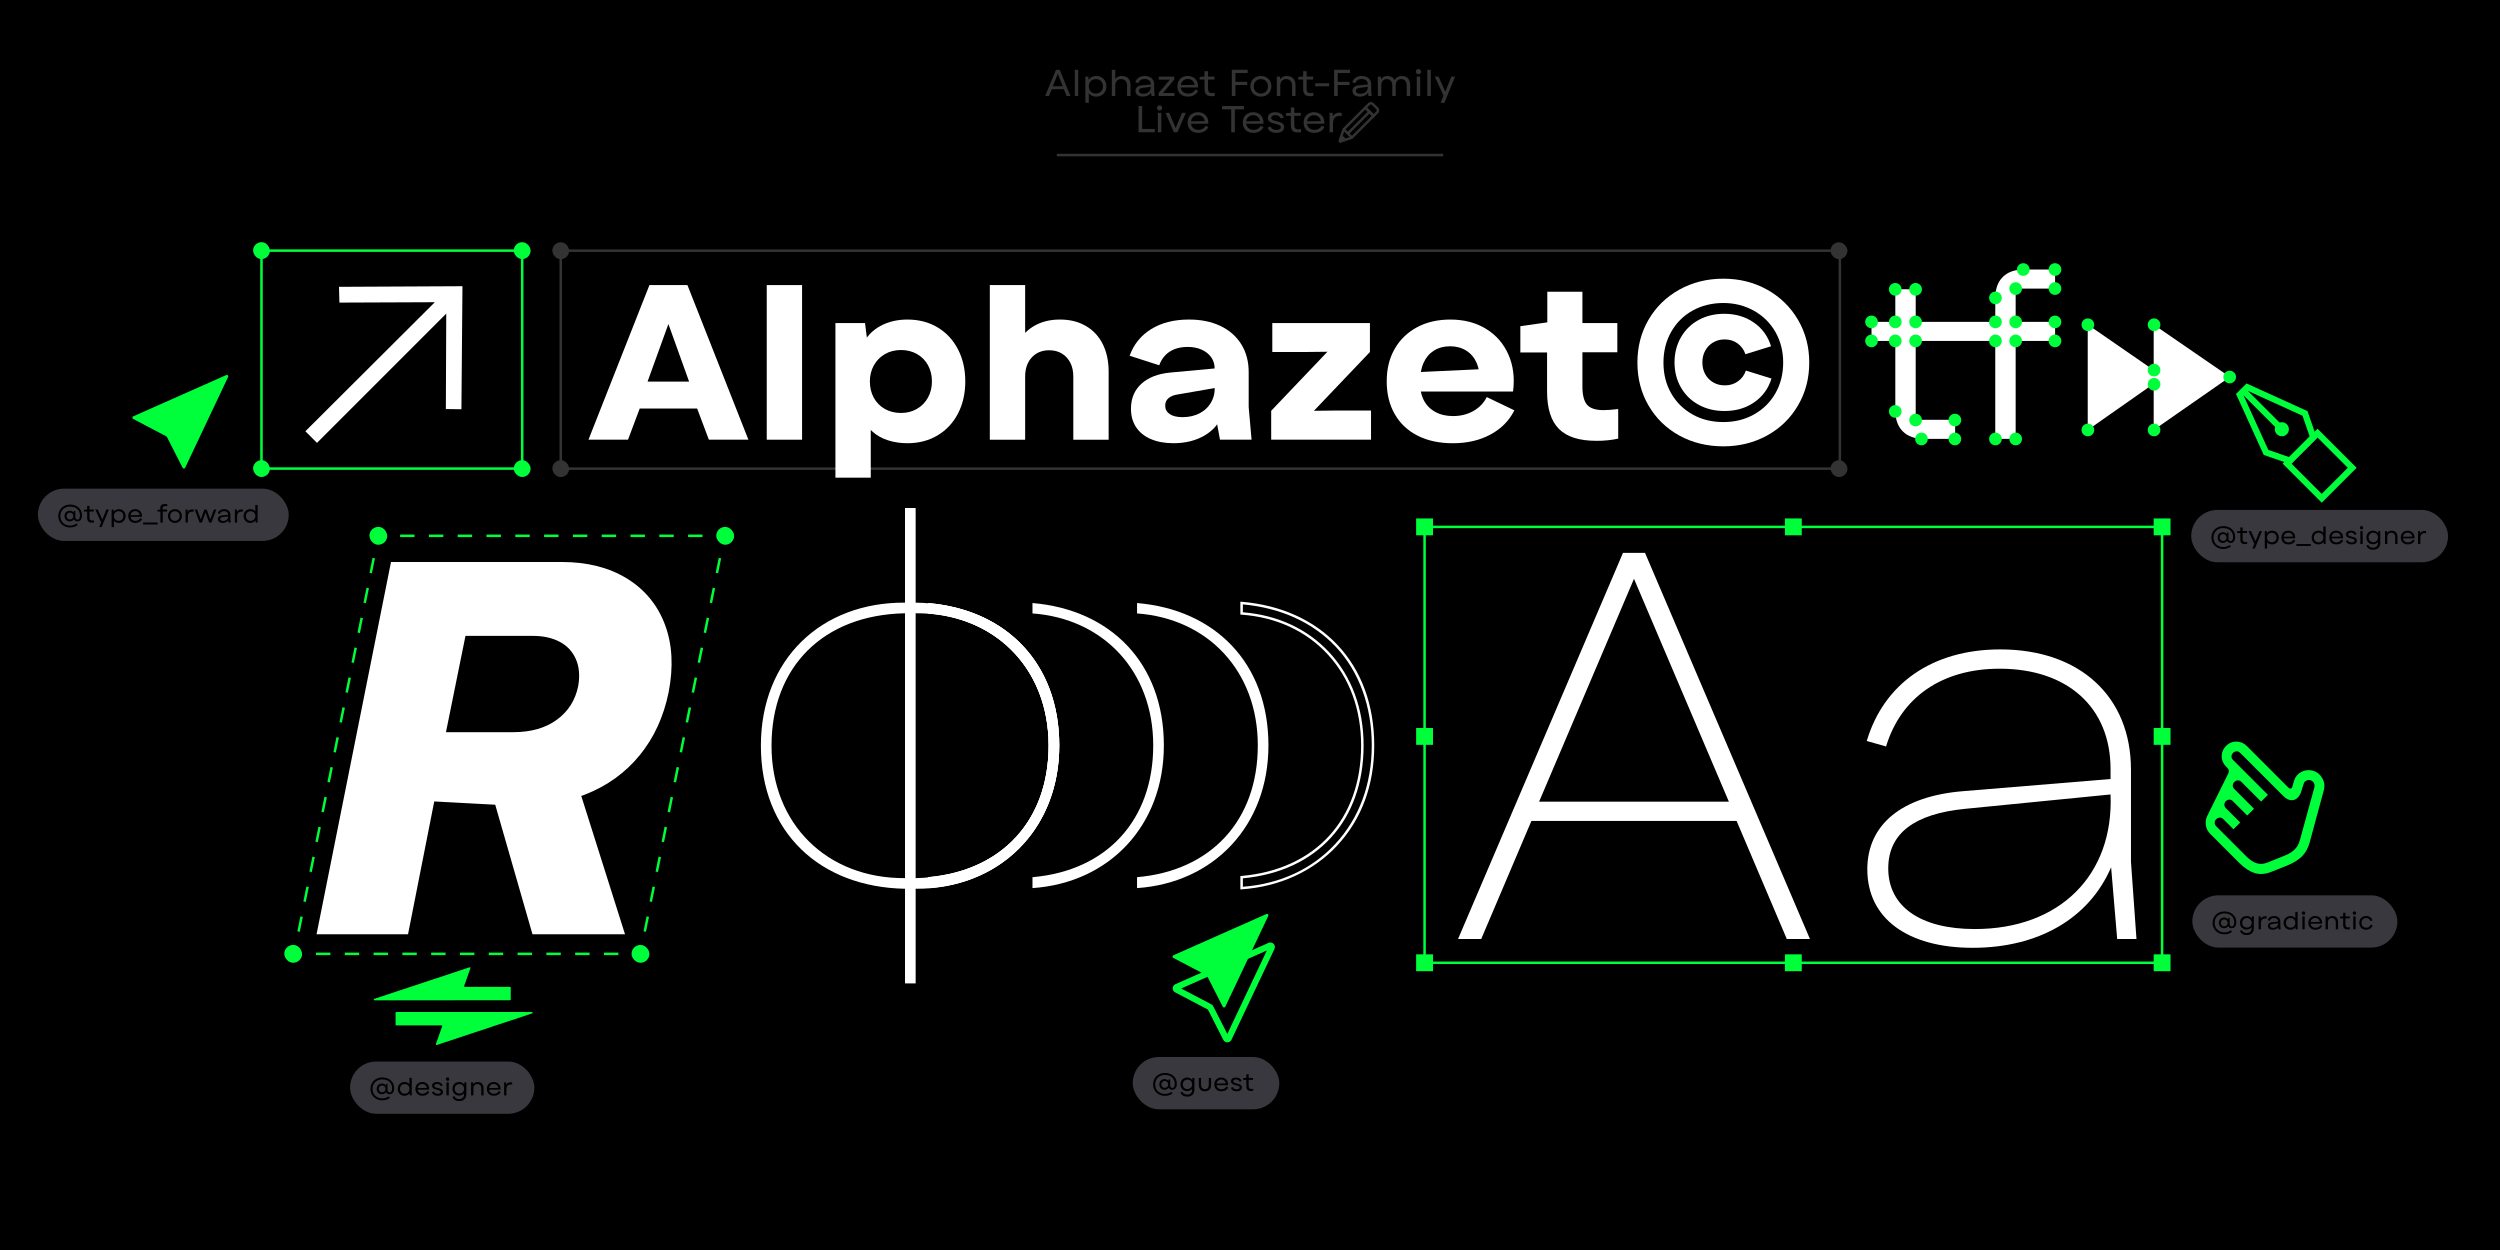 <?xml version="1.0" encoding="UTF-8"?><svg id="Layer_1" xmlns="http://www.w3.org/2000/svg" viewBox="0 0 2000 1000"><defs><style>.cls-1{fill:#38383e;}.cls-2{fill:#fff;}.cls-3{opacity:.2;}.cls-4{fill:#00ff3b;}</style></defs><rect width="2000" height="1000"/><path class="cls-2" d="M1298.37,442.3h17.65l131.94,308.88h-18.53l-40.15-94.43h-164.15l-40.15,94.43h-18.53l131.94-308.88ZM1383.09,641.31l-75.9-178.27-75.9,178.27h151.79Z"/><path class="cls-2" d="M1493.84,695.58c0-36.18,27.8-58.69,76.78-62.66l117.82-9.71v-7.94c0-49.42-34.42-80.31-88.69-80.31-46.33,0-78.98,22.95-90.9,62.22l-15.44-4.41c13.68-45.89,52.51-73.25,106.78-73.25,63.98,0,104.58,37.95,104.58,96.19v73.69l4.41,61.78h-15.44l-4.85-57.36c-17.65,41.04-58.25,64.42-110.75,64.42s-84.28-23.83-84.28-62.66ZM1688.43,635.57l-116.05,11.47c-41.04,3.97-61.78,19.86-61.78,47.66,0,30.45,25.59,48.54,69.28,48.54,67.95,0,111.2-43.24,108.55-107.67Z"/><path class="cls-2" d="M519.56,228.07h30.39l48.77,123.69h-31.63l-13.08-34.81-.18-4.59-23.68-65.91h9.19l-23.85,65.91v4.59l-13.08,34.81h-31.63l48.77-123.69ZM502.07,305.29h65.38v21.56h-65.38v-21.56Z"/><path class="cls-2" d="M613.39,228.07h28.27v123.69h-28.27v-123.69Z"/><path class="cls-2" d="M750.06,261.91c7.01,4.18,12.46,10.04,16.34,17.58,3.89,7.54,5.83,16.08,5.83,25.62s-1.94,18.23-5.83,25.71c-3.89,7.48-9.34,13.31-16.34,17.49-7.01,4.18-15.05,6.27-24.12,6.27-5.54,0-10.69-.77-15.46-2.3-4.77-1.53-8.87-3.8-12.28-6.8-3.42-3-6.01-6.51-7.78-10.51h6.19v47.18h-28.27v-123.69h23.68l2.83,22.62-4.42-5.65c2.71-6.12,7.25-10.96,13.61-14.49,6.36-3.53,13.66-5.3,21.91-5.3,9.07,0,17.11,2.09,24.12,6.27ZM707.92,283.29c-3.77,2.18-6.71,5.19-8.84,9.01-2.12,3.83-3.18,8.1-3.18,12.81,0,4.95,1.06,9.34,3.18,13.16,2.12,3.83,5.06,6.8,8.84,8.92,3.77,2.12,8.07,3.18,12.9,3.18s8.95-1.09,12.72-3.27c3.77-2.18,6.71-5.18,8.83-9.01,2.12-3.83,3.18-8.16,3.18-12.99s-1.06-9.16-3.18-12.99c-2.12-3.83-5.07-6.8-8.83-8.92-3.77-2.12-8.01-3.18-12.72-3.18s-9.13,1.09-12.9,3.27Z"/><path class="cls-2" d="M791.85,228.07h28.27v49.12l-7.24.18c2.94-6.95,7.45-12.31,13.52-16.08,6.07-3.77,13.22-5.65,21.47-5.65s14.78,1.68,20.67,5.04c5.89,3.36,10.42,8.19,13.61,14.49,3.18,6.3,4.77,13.69,4.77,22.18v54.42h-28.27v-50.54c0-4.24-.79-7.92-2.39-11.04-1.59-3.12-3.83-5.57-6.71-7.33-2.89-1.77-6.27-2.65-10.16-2.65-5.77,0-10.42,1.92-13.96,5.74-3.53,3.83-5.3,8.92-5.3,15.28v50.54h-28.27v-123.69Z"/><path class="cls-2" d="M920.58,351.23c-5.12-2.24-9.04-5.42-11.75-9.54-2.71-4.12-4.06-9.01-4.06-14.67,0-8.24,2.77-14.9,8.3-19.97,5.54-5.06,13.25-8.07,23.15-9.01l45.94-4.24-10.43,7.95v-6.71c0-3.53-.91-6.6-2.74-9.19-1.83-2.59-4.36-4.62-7.6-6.1-3.24-1.47-6.98-2.21-11.22-2.21-5.66,0-10.43,1.24-14.31,3.71-3.89,2.47-6.71,6.13-8.48,10.96l-23.68-7.6c3.3-9.19,9.07-16.31,17.32-21.38,8.24-5.06,18.32-7.6,30.22-7.6,9.54,0,17.9,1.71,25.09,5.12,7.18,3.42,12.75,8.31,16.7,14.67,3.95,6.36,5.92,13.78,5.92,22.26v27.92l2.3,26.15h-25.27l-4.24-23.15,6.01,2.65c-2.12,7.07-6.71,12.72-13.78,16.96-7.07,4.24-15.49,6.36-25.27,6.36-6.95,0-12.99-1.12-18.11-3.36ZM960.16,330.38c4.06-2.24,7.13-5.36,9.19-9.37,2.06-4,2.8-8.42,2.21-13.25l10.6.88-39.76,6.89c-3.3.47-5.83,1.47-7.6,3-1.77,1.53-2.65,3.53-2.65,6.01,0,2.83,1.21,5.07,3.62,6.71,2.41,1.65,5.86,2.47,10.34,2.47,5.3,0,9.98-1.12,14.05-3.36Z"/><path class="cls-2" d="M1016.96,328.62l56.72-59.55.35,12.19-30.57.35h-25.62v-23.15h78.1v23.15l-56.72,59.55-.53-12.37,28.62-.35h29.51v23.32h-79.87v-23.15Z"/><path class="cls-2" d="M1134.2,348.58c-7.95-4-14.08-9.75-18.38-17.23-4.3-7.48-6.45-16.23-6.45-26.24s2.12-18.55,6.36-25.97c4.24-7.42,10.19-13.19,17.85-17.32,7.66-4.12,16.55-6.18,26.68-6.18,10.96,0,20.47,2.47,28.54,7.42,8.07,4.95,14.05,11.81,17.93,20.59,3.89,8.78,5.12,18.64,3.71,29.6h-83.58v-15.2l68.03-3.18-11.49,10.07c.47-5.42-.21-10.25-2.03-14.49-1.83-4.24-4.59-7.54-8.3-9.9-3.71-2.35-8.04-3.53-12.99-3.53s-9.25,1.15-12.9,3.45c-3.65,2.3-6.42,5.54-8.3,9.72-1.88,4.18-2.77,8.98-2.65,14.4v1.24c-.24,5.42.68,10.16,2.74,14.22,2.06,4.06,5.12,7.22,9.19,9.45,4.06,2.24,8.8,3.36,14.22,3.36,6.12,0,11.57-1.35,16.34-4.06,4.77-2.71,8.33-6.42,10.69-11.13l22.09,10.6c-4.12,8.25-10.49,14.7-19.08,19.35-8.6,4.65-18.67,6.98-30.22,6.98-10.72,0-20.05-2-28.01-6.01Z"/><path class="cls-2" d="M1216.28,260.94l24.92-3.53,4.24,1.06h48.42v23.32h-41.53l-5.3.18h-30.75v-21.03ZM1277.06,352.65c-13.67,0-23.65-3.18-29.95-9.54-6.3-6.36-9.45-16.31-9.45-29.86v-39.4l.18-5.12v-35.34h28.09v75.8c0,6.83,1.24,11.69,3.71,14.58,2.47,2.89,6.83,4.33,13.08,4.33,3.18,0,7.13-.29,11.84-.88v23.68c-5.3,1.18-11.13,1.77-17.49,1.77Z"/><path class="cls-2" d="M1343.41,348.41c-10.43-5.77-18.61-13.75-24.56-23.94-5.95-10.19-8.92-21.65-8.92-34.37s2.97-24.18,8.92-34.37c5.95-10.19,14.16-18.2,24.65-24.03,10.48-5.83,22.2-8.75,35.16-8.75s24.5,2.92,34.99,8.75c10.48,5.83,18.73,13.87,24.74,24.12,6.01,10.25,9.01,21.68,9.01,34.28s-3,24.03-9.01,34.28c-6.01,10.25-14.25,18.26-24.74,24.03-10.49,5.77-22.15,8.66-34.99,8.66s-24.83-2.89-35.25-8.66ZM1403.22,331.53c7.3-4.06,13.01-9.72,17.14-16.96,4.12-7.24,6.18-15.4,6.18-24.47s-2.06-17.23-6.18-24.47c-4.12-7.24-9.87-12.93-17.23-17.05-7.36-4.12-15.52-6.18-24.47-6.18s-17.41,2.03-24.65,6.1c-7.24,4.06-12.93,9.72-17.05,16.96-4.12,7.24-6.19,15.46-6.19,24.65s2.06,17.38,6.19,24.56c4.12,7.19,9.81,12.81,17.05,16.88s15.46,6.1,24.65,6.1,17.26-2.03,24.56-6.1ZM1358.96,323.84c-6.07-3.3-10.81-7.92-14.22-13.87-3.42-5.95-5.12-12.63-5.12-20.06s1.71-14.11,5.12-20.06c3.42-5.95,8.13-10.57,14.14-13.87,6.01-3.3,12.84-4.95,20.5-4.95,9.07,0,16.96,2.33,23.68,6.98,6.71,4.65,11.31,10.99,13.78,19l-20.5,6.36c-1.18-3.53-3.24-6.39-6.18-8.57-2.95-2.18-6.42-3.27-10.42-3.27-3.42,0-6.48.79-9.19,2.39-2.71,1.59-4.83,3.77-6.36,6.54-1.53,2.77-2.3,5.92-2.3,9.45s.76,6.69,2.3,9.45c1.53,2.77,3.65,4.95,6.36,6.54,2.71,1.59,5.83,2.39,9.37,2.39,4,0,7.51-1.09,10.51-3.27,3-2.18,5.09-5.04,6.27-8.57l20.5,6.36c-2.47,8.01-7.07,14.34-13.78,19-6.71,4.66-14.67,6.98-23.85,6.98-7.66,0-14.52-1.65-20.59-4.95Z"/><path class="cls-2" d="M312.81,449.59h136.57c20.42,0,37.79,4.4,52.12,13.19,14.32,8.79,24.46,21.06,30.42,36.8s6.95,33.82,2.98,54.25c-3.98,19.57-11.7,36.38-23.19,50.42s-26.1,24.54-43.82,31.48c-17.73,6.95-37.51,9.86-59.35,8.72l-102.54-5.53,10.64-53.18h94.03c14.18,0,25.81-3.33,34.89-10,9.07-6.66,14.75-15.67,17.02-27.02,1.42-8.22.78-15.38-1.92-21.49-2.7-6.1-7.02-10.7-12.98-13.83-5.96-3.12-13.05-4.68-21.27-4.68h-54.03l-20,98.71v8.51l-25.95,131.47h-73.18l59.56-297.82ZM387.69,614.24h70.2l42.12,133.17h-74.03l-38.29-133.17Z"/><path class="cls-2" d="M724.01,711.01c-68.07-1.28-115.3-45.1-115.3-114.45s48.5-114.87,115.3-114.45v-75.73h8.51v75.73c69.78,1.28,114.87,46.8,114.87,114.45s-48.5,114.88-114.87,114.45v75.73h-8.51v-75.73ZM724.01,702.5v-211.88c-65.52,1.28-106.79,42.97-106.79,105.94s44.67,106.37,106.79,105.94ZM838.88,596.56c0-62.97-44.67-106.37-106.37-105.94v211.88c65.1-1.28,106.37-42.97,106.37-105.94Z"/><path class="cls-2" d="M742.32,701.75v8.73c61.49-4.19,105.11-49.97,105.11-114.13,0-65.83-42.56-108.66-105.11-113.92v8.32c56.76,4.12,96.6,46.13,96.6,105.6,0,59.64-37.02,100.19-96.6,105.4Z"/><path class="cls-2" d="M742.32,701.75v8.73c61.49-4.19,105.11-49.97,105.11-114.13,0-65.83-42.56-108.66-105.11-113.92v8.32c56.76,4.12,96.6,46.13,96.6,105.6,0,59.64-37.02,100.19-96.6,105.4Z"/><path class="cls-2" d="M825.98,701.75v8.73c61.49-4.19,105.11-49.97,105.11-114.13,0-65.83-42.56-108.66-105.11-113.92v8.32c56.76,4.12,96.6,46.13,96.6,105.6,0,59.64-37.02,100.19-96.6,105.4Z"/><path class="cls-2" d="M909.64,701.75v8.73c61.49-4.19,105.11-49.97,105.11-114.13,0-65.83-42.56-108.66-105.11-113.92v8.32c56.76,4.12,96.6,46.13,96.6,105.6,0,59.64-37.02,100.19-96.6,105.4Z"/><path class="cls-2" d="M992.29,711.55v-10.72l.91-.08c59.02-5.16,95.69-45.17,95.69-104.4,0-28.74-9.25-53.95-26.75-72.88-17.32-18.74-41.15-29.71-68.92-31.73l-.93-.07v-10.34l1.08.09c31.33,2.63,57.84,14.58,76.66,34.56,19.21,20.4,29.37,48.18,29.37,80.36s-10.29,59.3-29.76,80.23c-19.02,20.44-46.11,32.84-76.28,34.89l-1.07.07ZM994.29,702.66v6.74c29.64-2.26,55.17-14.06,73.88-34.18,19.12-20.56,29.23-47.83,29.23-78.87s-9.97-58.97-28.83-78.99c-18.26-19.38-43.92-31.07-74.28-33.84v6.3c27.89,2.23,51.84,13.38,69.32,32.29,17.85,19.31,27.28,44.98,27.28,74.24,0,60.06-36.99,100.72-96.6,106.31Z"/><path class="cls-2" d="M351.21,238.43l.33,3.32-80.01.33-.33-12.62,98.77-.5-.83,98.44-12.45-.17.33-80.01,3.32.33-106.74,106.74-9.29-9.29,106.9-106.57Z"/><path class="cls-4" d="M1764.69,660.2c-.4-2.65-.02-5.18,1.17-7.61l16.71-33.71c.43-.93.61-1.76.51-2.47-.1-.72-.51-1.45-1.26-2.19l-.93-.93c-2.37-2.37-3.55-5.14-3.55-8.31,0-3.17,1.18-5.94,3.55-8.31,2.3-2.3,5.06-3.44,8.26-3.41,3.21.03,5.96,1.2,8.26,3.5l33.34,33.34c.62.62,1.26.86,1.91.7.65-.16,1.07-.7,1.26-1.63l1.4-4.76c.93-3.05,2.85-5.34,5.74-6.86,2.89-1.52,5.96-1.85,9.2-.98,3.3.93,5.82,2.93,7.56,5.98,1.74,3.05,2.15,6.29,1.21,9.71l-11.3,41.74c-1.31,4.67-3.38,8.39-6.21,11.16-2.83,2.77-6.58,5.12-11.25,7.05l-13.35,5.32c-4.73,1.87-9.14,2.16-13.21.89-4.08-1.28-8.17-3.97-12.28-8.08l-23.34-23.34c-1.87-1.87-3-4.12-3.41-6.77ZM1805.41,690.64c2.71.84,5.65.61,8.83-.7l13.17-5.32c3.42-1.31,6.15-2.94,8.17-4.9,2.02-1.96,3.44-4.4,4.25-7.33l11.67-42.49c.31-1.31.17-2.5-.42-3.59-.59-1.09-1.48-1.79-2.66-2.1-1.12-.37-2.24-.28-3.36.28s-1.84,1.43-2.15,2.61l-2.05,6.54c-.81,2.3-1.98,4.03-3.5,5.18-1.53,1.15-3.22,1.57-5.09,1.26-1.87-.31-3.67-1.34-5.42-3.08l-34.83-34.83c-.75-.75-1.65-1.12-2.71-1.12-1.06,0-1.99.41-2.8,1.21-.87.87-1.31,1.84-1.31,2.89,0,1.06.37,1.96,1.12,2.71l28.01,28.01-5.42,5.42-15.87-15.87c-.75-.75-1.65-1.12-2.71-1.12-1.06,0-1.99.41-2.8,1.21-.87.87-1.31,1.84-1.31,2.9,0,1.06.37,1.96,1.12,2.71l15.87,15.87-5.42,5.42-11.58-11.58c-.75-.75-1.65-1.12-2.71-1.12s-1.99.41-2.8,1.21c-.81.81-1.22,1.74-1.21,2.8,0,1.06.37,1.96,1.12,2.71l11.58,11.58-5.42,5.42-8.22-8.22c-.75-.75-1.65-1.12-2.71-1.12-1.06,0-2.02.44-2.89,1.31-.81.81-1.22,1.74-1.21,2.8,0,1.06.37,1.96,1.12,2.71l24,24c2.99,2.99,5.84,4.9,8.54,5.74Z"/><path class="cls-4" d="M1730.68,771.22h-592.02v-350.71h592.02v350.71ZM1140.65,769.22h588.02v-346.71h-588.02v346.71Z"/><rect class="cls-4" x="1722.94" y="763.48" width="13.48" height="13.48"/><rect class="cls-4" x="1427.92" y="763.48" width="13.48" height="13.48"/><rect class="cls-4" x="1132.91" y="763.48" width="13.48" height="13.48"/><rect class="cls-4" x="1132.91" y="414.76" width="13.48" height="13.48"/><rect class="cls-4" x="1427.92" y="414.76" width="13.48" height="13.48"/><rect class="cls-4" x="1132.91" y="582.38" width="13.48" height="13.48"/><rect class="cls-4" x="1722.94" y="582.38" width="13.48" height="13.48"/><rect class="cls-4" x="1722.94" y="414.76" width="13.48" height="13.48"/><g class="cls-3"><path class="cls-2" d="M1472.89,375.91H447.59v-176.36h1025.3v176.36ZM449.59,373.91h1021.3v-172.36H449.59v172.36Z"/><rect class="cls-2" x="1464.47" y="368.17" width="13.48" height="13.48" rx="6.74" ry="6.74"/><rect class="cls-2" x="1464.47" y="193.82" width="13.48" height="13.48" rx="6.74" ry="6.74"/><rect class="cls-2" x="441.85" y="368.17" width="13.48" height="13.48" rx="6.74" ry="6.74" transform="translate(70.21 -70.75) rotate(9.78)"/><rect class="cls-2" x="441.85" y="193.82" width="13.48" height="13.48" rx="6.74" ry="6.74" transform="translate(40.59 -73.29) rotate(9.78)"/></g><path class="cls-4" d="M418.75,375.86h-210.57v-176.36h210.57v176.36ZM210.18,373.86h206.57v-172.36h-206.57v172.36Z"/><rect class="cls-4" x="411" y="368.12" width="13.48" height="13.48" rx="6.74" ry="6.74"/><rect class="cls-4" x="411" y="193.76" width="13.48" height="13.48" rx="6.74" ry="6.74"/><rect class="cls-4" x="202.44" y="368.12" width="13.48" height="13.48" rx="6.74" ry="6.74" transform="translate(66.72 -30.09) rotate(9.78)"/><rect class="cls-4" x="202.44" y="193.76" width="13.48" height="13.48" rx="6.74" ry="6.74" transform="translate(37.1 -32.62) rotate(9.78)"/><polygon class="cls-4" points="513.04 764.08 506.22 764.08 506.22 762.08 511.4 762.08 512.42 757 514.38 757.39 513.04 764.08"/><path class="cls-4" d="M494.7,764.08h-11.52v-2h11.52v2ZM471.66,764.08h-11.52v-2h11.52v2ZM448.62,764.08h-11.52v-2h11.52v2ZM425.58,764.08h-11.52v-2h11.52v2ZM402.54,764.08h-11.52v-2h11.52v2ZM379.5,764.08h-11.52v-2h11.52v2ZM356.46,764.08h-11.52v-2h11.52v2ZM333.42,764.08h-11.52v-2h11.52v2ZM310.38,764.08h-11.52v-2h11.52v2ZM287.34,764.08h-11.52v-2h11.52v2ZM264.31,764.08h-11.52v-2h11.52v2Z"/><polygon class="cls-4" points="241.27 764.08 234.04 764.08 235.47 757 237.43 757.39 236.49 762.08 241.27 762.08 241.27 764.08"/><path class="cls-4" d="M239.84,745.44l-1.96-.39,2.41-11.95,1.96.39-2.41,11.95ZM244.65,721.54l-1.96-.39,2.41-11.95,1.96.39-2.41,11.95ZM249.46,697.64l-1.96-.39,2.41-11.95,1.96.39-2.41,11.95ZM254.27,673.74l-1.96-.39,2.41-11.95,1.96.39-2.41,11.95ZM259.08,649.84l-1.96-.39,2.41-11.95,1.96.39-2.41,11.95ZM263.89,625.94l-1.96-.39,2.41-11.95,1.96.39-2.41,11.95ZM268.7,602.04l-1.96-.39,2.41-11.95,1.96.39-2.41,11.95ZM273.51,578.13l-1.96-.39,2.41-11.95,1.96.39-2.41,11.95ZM278.32,554.23l-1.96-.39,2.41-11.95,1.96.39-2.41,11.95ZM283.13,530.33l-1.96-.39,2.41-11.95,1.96.39-2.41,11.95ZM287.94,506.43l-1.96-.39,2.41-11.95,1.96.39-2.41,11.95ZM292.75,482.53l-1.96-.39,2.41-11.95,1.96.39-2.41,11.95ZM297.56,458.63l-1.96-.39,2.41-11.95,1.96.39-2.41,11.95Z"/><polygon class="cls-4" points="302.37 434.73 300.41 434.33 301.76 427.65 308.58 427.65 308.58 429.65 303.39 429.65 302.37 434.73"/><path class="cls-4" d="M562.01,429.65h-11.52v-2h11.52v2ZM538.97,429.65h-11.52v-2h11.52v2ZM515.93,429.65h-11.52v-2h11.52v2ZM492.89,429.65h-11.52v-2h11.52v2ZM469.85,429.65h-11.52v-2h11.52v2ZM446.81,429.65h-11.52v-2h11.52v2ZM423.77,429.65h-11.52v-2h11.52v2ZM400.73,429.65h-11.52v-2h11.52v2ZM377.69,429.65h-11.52v-2h11.52v2ZM354.65,429.65h-11.52v-2h11.52v2ZM331.62,429.65h-11.52v-2h11.52v2Z"/><polygon class="cls-4" points="579.32 434.73 577.36 434.33 578.31 429.65 573.53 429.65 573.53 427.65 580.75 427.65 579.32 434.73"/><path class="cls-4" d="M516.79,745.44l-1.96-.39,2.41-11.95,1.96.39-2.41,11.95ZM521.6,721.54l-1.96-.39,2.41-11.95,1.96.39-2.41,11.95ZM526.41,697.64l-1.96-.39,2.41-11.95,1.96.39-2.41,11.95ZM531.22,673.74l-1.96-.39,2.41-11.95,1.96.39-2.41,11.95ZM536.03,649.84l-1.96-.39,2.41-11.95,1.96.39-2.41,11.95ZM540.84,625.94l-1.96-.39,2.41-11.95,1.96.39-2.41,11.95ZM545.65,602.04l-1.96-.39,2.41-11.95,1.96.39-2.41,11.95ZM550.46,578.13l-1.96-.39,2.41-11.95,1.96.39-2.41,11.95ZM555.27,554.23l-1.96-.39,2.41-11.95,1.96.39-2.41,11.95ZM560.08,530.33l-1.96-.39,2.41-11.95,1.96.39-2.41,11.95ZM564.89,506.43l-1.96-.39,2.41-11.95,1.96.39-2.41,11.95ZM569.7,482.53l-1.96-.39,2.41-11.95,1.96.39-2.41,11.95ZM574.51,458.63l-1.96-.39,2.41-11.95,1.96.39-2.41,11.95Z"/><rect class="cls-4" x="505.24" y="755.94" width="14.28" height="14.28" rx="7.14" ry="7.14"/><rect class="cls-4" x="573.01" y="421.51" width="14.28" height="14.28" rx="7.14" ry="7.14"/><rect class="cls-4" x="227.4" y="755.94" width="14.28" height="14.28" rx="7.14" ry="7.14" transform="translate(133.03 -28.75) rotate(9.78)"/><rect class="cls-4" x="295.52" y="421.51" width="14.28" height="14.28" rx="7.14" ry="7.14" transform="translate(77.21 -45.18) rotate(9.78)"/><path class="cls-4" d="M146.08,374.22l-12.54-24.65c-.11-.21-.28-.38-.48-.49l-26.58-13.94c-.84-.44-.8-1.66.07-2.04l74.47-33.06c.96-.43,1.94.57,1.49,1.52l-34.38,72.63c-.4.85-1.61.87-2.04.03Z"/><path class="cls-4" d="M978.21,805.38l-12.54-24.65c-.11-.21-.28-.38-.48-.49l-26.58-13.94c-.84-.44-.8-1.66.07-2.04l74.47-33.06c.96-.43,1.94.57,1.49,1.52l-34.38,72.63c-.4.85-1.61.87-2.04.03Z"/><path class="cls-4" d="M981.9,833.89c-1.38,0-2.61-.76-3.24-1.99h0s-12.34-24.26-12.34-24.26l-26.19-13.74c-1.25-.65-1.99-1.93-1.95-3.34.04-1.41.87-2.63,2.16-3.21l74.47-33.06c1.4-.62,3-.32,4.08.78,1.07,1.1,1.34,2.71.68,4.1l-34.38,72.63c-.6,1.26-1.83,2.06-3.23,2.08-.02,0-.04,0-.06,0ZM944.95,790.79l24.08,12.63c.67.35,1.21.89,1.55,1.57l11.28,22.18,31.62-66.8-68.53,30.43Z"/><rect class="cls-1" x="1753.86" y="716.24" width="164.04" height="41.84" rx="20.92" ry="20.92"/><path d="M1774.69,746.26c-1.44-.79-2.57-1.87-3.38-3.26s-1.22-2.95-1.22-4.7.41-3.31,1.22-4.7,1.94-2.47,3.38-3.26c1.44-.79,3.07-1.18,4.88-1.18s3.46.37,4.9,1.1c1.44.73,2.56,1.76,3.36,3.07.8,1.31,1.2,2.81,1.2,4.49,0,1.47-.33,2.63-.98,3.48-.65.85-1.55,1.28-2.7,1.28-.53,0-1.02-.1-1.45-.3-.43-.2-.79-.49-1.06-.86-.27-.37-.45-.82-.53-1.34l.34.38c-.24.65-.67,1.17-1.28,1.55-.61.38-1.33.57-2.14.57s-1.54-.18-2.17-.55c-.63-.37-1.13-.87-1.48-1.52-.35-.65-.53-1.38-.53-2.21s.18-1.56.53-2.21c.35-.65.85-1.15,1.48-1.52.63-.37,1.36-.55,2.17-.55s1.53.19,2.14.57c.61.38,1.04.9,1.28,1.55l-.32.38.14-2.24h1.26v4.82c0,.61.15,1.11.44,1.48.29.37.7.56,1.22.56.65,0,1.15-.29,1.49-.88.34-.59.51-1.4.51-2.44,0-1.4-.33-2.64-.98-3.72-.65-1.08-1.57-1.92-2.76-2.51-1.19-.59-2.55-.89-4.08-.89s-2.87.32-4.06.97c-1.19.65-2.11,1.55-2.78,2.7s-1,2.46-1,3.93.33,2.78,1,3.93,1.59,2.05,2.78,2.7c1.19.65,2.54.97,4.06.97.95,0,1.85-.14,2.72-.42.87-.28,1.66-.69,2.38-1.24l.98,1.22c-.88.67-1.83,1.16-2.84,1.49-1.01.33-2.09.49-3.24.49-1.81,0-3.44-.39-4.88-1.18ZM1780.79,740.68c.41-.24.74-.57.97-.98.23-.41.35-.88.35-1.4s-.12-.99-.35-1.4c-.23-.41-.56-.74-.97-.98-.41-.24-.88-.36-1.4-.36s-.97.12-1.38.35c-.41.23-.74.56-.97.98-.23.42-.35.89-.35,1.41s.12.99.35,1.4c.23.41.56.74.97.98.41.24.87.36,1.38.36s.99-.12,1.4-.36Z"/><path d="M1793.96,747.2c-.93-.59-1.6-1.41-2.01-2.46l1.46-.68c.35.76.84,1.34,1.49,1.75.65.41,1.45.61,2.41.61.84,0,1.56-.15,2.15-.46s1.04-.74,1.34-1.31c.3-.57.45-1.24.45-2.01v-1.66l.54-.06c-.4.85-1,1.52-1.8,2.01s-1.71.73-2.74.73-1.92-.23-2.72-.69c-.8-.46-1.42-1.11-1.87-1.94-.45-.83-.67-1.77-.67-2.81s.22-1.97.67-2.8c.45-.83,1.07-1.47,1.87-1.93.8-.46,1.71-.69,2.72-.69.67,0,1.3.11,1.9.33.6.22,1.12.54,1.57.95.45.41.8.9,1.07,1.46l-.48.44.2-2.86h1.58v9.64c0,1.04-.23,1.96-.69,2.77s-1.12,1.43-1.99,1.88c-.87.45-1.89.67-3.06.67-1.33,0-2.46-.29-3.39-.88ZM1799.49,741.57c.57-.33,1.02-.78,1.34-1.36.32-.58.48-1.23.48-1.95s-.16-1.37-.48-1.96c-.32-.59-.77-1.04-1.34-1.37s-1.23-.49-1.96-.49-1.37.16-1.94.49c-.57.33-1.02.78-1.34,1.37-.32.59-.48,1.24-.48,1.96s.16,1.37.48,1.96c.32.59.77,1.04,1.34,1.36.57.32,1.22.48,1.94.48s1.39-.16,1.96-.49Z"/><path d="M1806.89,733.12h1.6l.2,2.9-.44-.04c.2-.76.53-1.38,1-1.86s1.05-.8,1.74-.97c.69-.17,1.47-.18,2.34-.03v1.74c-.4-.08-.79-.12-1.18-.12-.73,0-1.35.15-1.86.46s-.89.75-1.16,1.33c-.27.58-.4,1.3-.4,2.17v4.78h-1.84v-10.36Z"/><path d="M1816.09,743.43c-.59-.25-1.04-.59-1.35-1.04-.31-.45-.47-.98-.47-1.59,0-.85.3-1.55.91-2.09s1.46-.86,2.55-.95l5.5-.5-.78.62v-.72c0-.56-.13-1.05-.4-1.46-.27-.41-.65-.73-1.14-.96-.49-.23-1.07-.34-1.72-.34-.85,0-1.58.19-2.17.57-.59.38-1.01.94-1.25,1.67l-1.6-.52c.35-1.05.96-1.87,1.84-2.45s1.96-.87,3.24-.87c1.01,0,1.9.18,2.65.55.75.37,1.34.89,1.75,1.58.41.69.62,1.48.62,2.39v3.26l.24,2.9h-1.7l-.34-2.8.46.22c-.24.87-.8,1.57-1.67,2.1-.87.53-1.91.8-3.11.8-.79,0-1.47-.12-2.06-.37ZM1820.67,741.79c.63-.33,1.1-.79,1.41-1.38s.44-1.28.37-2.05l.78.12-5.2.66c-.65.08-1.14.25-1.47.5s-.49.6-.49,1.04c0,.51.21.9.63,1.18.42.28,1.01.42,1.77.42.84,0,1.57-.16,2.2-.49Z"/><path d="M1829.49,743.1c-.81-.47-1.45-1.12-1.91-1.96-.46-.84-.69-1.79-.69-2.84s.23-2,.69-2.84,1.1-1.49,1.91-1.96,1.74-.7,2.78-.7c.71,0,1.36.11,1.95.33.59.22,1.1.53,1.53.94.43.41.75.88.96,1.43l-.46.12v-6.14h1.84v14h-1.58l-.2-2.86.4.46c-.33.84-.89,1.5-1.68,1.99-.79.49-1.71.73-2.76.73s-1.97-.23-2.78-.7ZM1834.46,741.66c.58-.33,1.03-.79,1.35-1.38.32-.59.48-1.25.48-1.98s-.16-1.41-.48-2c-.32-.59-.77-1.04-1.35-1.37s-1.24-.49-1.97-.49-1.39.17-1.97.5c-.58.33-1.03.79-1.35,1.38-.32.59-.48,1.25-.48,1.98s.16,1.41.48,2c.32.59.77,1.04,1.35,1.37.58.33,1.24.49,1.97.49s1.39-.17,1.97-.5Z"/><path d="M1842.12,731.68c-.21-.12-.37-.29-.49-.5s-.18-.45-.18-.7c0-.39.13-.71.39-.98.26-.27.59-.4.99-.4.27,0,.5.06.71.18.21.12.37.29.49.5.12.21.18.45.18.7,0,.39-.13.71-.39.98-.26.27-.59.4-.99.4-.27,0-.5-.06-.71-.18ZM1841.91,733.12h1.84v10.36h-1.84v-10.36Z"/><path d="M1849.33,743.13c-.85-.45-1.51-1.09-1.97-1.92-.46-.83-.69-1.8-.69-2.91s.23-2.04.69-2.87c.46-.83,1.11-1.48,1.94-1.94.83-.46,1.8-.69,2.89-.69,1.15,0,2.15.26,3.02.79.87.53,1.52,1.26,1.95,2.19.43.93.6,1.98.51,3.14h-9.76v-1.24l8.58-.18-.6.82c.03-.76-.11-1.44-.42-2.04-.31-.6-.74-1.07-1.31-1.41-.57-.34-1.22-.51-1.97-.51s-1.38.17-1.95.5c-.57.33-1.01.8-1.32,1.39-.31.59-.47,1.27-.47,2.03v.04c-.01.77.14,1.45.47,2.04.33.59.79,1.04,1.38,1.36.59.32,1.28.48,2.07.48.89,0,1.69-.2,2.4-.61.71-.41,1.2-.95,1.48-1.63l1.46.74c-.4.96-1.08,1.72-2.04,2.27-.96.55-2.07.83-3.34.83-1.15,0-2.15-.22-3-.67Z"/><path d="M1860.49,733.12h1.62l.18,2.9-.58-.34c.29-.91.8-1.61,1.53-2.12s1.6-.76,2.63-.76c.93,0,1.75.19,2.44.58.69.39,1.23.95,1.6,1.68s.56,1.58.56,2.54v5.88h-1.84v-5.66c0-.68-.13-1.27-.39-1.78s-.63-.9-1.1-1.18c-.47-.28-1.02-.42-1.65-.42-.96,0-1.73.31-2.3.92-.57.61-.86,1.43-.86,2.46v5.66h-1.84v-10.36Z"/><path d="M1871.93,733.3l2.9-.24.38.06h4.66v1.56h-7.94v-1.38ZM1878.27,743.58c-1.29,0-2.24-.31-2.84-.93-.6-.62-.9-1.58-.9-2.89v-9.52h1.84v9.28c0,.85.17,1.47.5,1.85.33.38.89.57,1.68.57.39,0,.86-.05,1.42-.14v1.62c-.53.11-1.1.16-1.7.16Z"/><path d="M1882.84,731.68c-.21-.12-.37-.29-.49-.5-.12-.21-.18-.45-.18-.7,0-.39.13-.71.39-.98.26-.27.59-.4.99-.4.27,0,.5.06.71.18.21.12.37.29.49.5.12.21.18.45.18.7,0,.39-.13.71-.39.98-.26.27-.59.4-.99.4-.27,0-.5-.06-.71-.18ZM1882.63,733.12h1.84v10.36h-1.84v-10.36Z"/><path d="M1890.04,743.1c-.83-.47-1.48-1.12-1.95-1.95-.47-.83-.7-1.78-.7-2.85s.23-2.02.7-2.85c.47-.83,1.11-1.48,1.94-1.95s1.78-.7,2.86-.7c1.23,0,2.3.32,3.21.96.91.64,1.55,1.5,1.91,2.58l-1.62.52c-.27-.75-.71-1.34-1.32-1.77-.61-.43-1.33-.65-2.16-.65-.72,0-1.37.16-1.94.49s-1.02.78-1.33,1.37c-.31.59-.47,1.25-.47,2s.16,1.41.47,2c.31.59.76,1.04,1.33,1.37.57.33,1.23.49,1.96.49.84,0,1.58-.22,2.21-.65.63-.43,1.08-1.02,1.35-1.77l1.62.52c-.36,1.08-1,1.94-1.93,2.58-.93.64-2.02.96-3.29.96-1.07,0-2.02-.23-2.85-.7Z"/><rect class="cls-1" x="1752.96" y="407.97" width="205.47" height="41.84" rx="20.92" ry="20.92"/><path d="M1773.78,438c-1.44-.79-2.57-1.87-3.38-3.26-.81-1.39-1.22-2.95-1.22-4.7s.41-3.31,1.22-4.7c.81-1.39,1.94-2.47,3.38-3.26,1.44-.79,3.07-1.18,4.88-1.18s3.46.37,4.9,1.1c1.44.73,2.56,1.76,3.36,3.07.8,1.31,1.2,2.81,1.2,4.49,0,1.47-.33,2.63-.98,3.48-.65.85-1.55,1.28-2.7,1.28-.53,0-1.02-.1-1.45-.3-.43-.2-.79-.49-1.06-.86s-.45-.82-.53-1.34l.34.38c-.24.65-.67,1.17-1.28,1.55s-1.33.57-2.14.57-1.54-.18-2.17-.55c-.63-.37-1.13-.87-1.48-1.52s-.53-1.38-.53-2.21.18-1.56.53-2.21.85-1.15,1.48-1.52c.63-.37,1.36-.55,2.17-.55s1.53.19,2.14.57,1.04.9,1.28,1.55l-.32.38.14-2.24h1.26v4.82c0,.61.15,1.11.44,1.48s.7.56,1.22.56c.65,0,1.15-.29,1.49-.88.34-.59.51-1.4.51-2.44,0-1.4-.33-2.64-.98-3.72s-1.57-1.92-2.76-2.51c-1.19-.59-2.55-.89-4.08-.89s-2.87.32-4.06.97c-1.19.65-2.11,1.55-2.78,2.7-.67,1.15-1,2.46-1,3.93s.33,2.78,1,3.93c.67,1.15,1.59,2.05,2.78,2.7,1.19.65,2.54.97,4.06.97.95,0,1.85-.14,2.72-.42.87-.28,1.66-.69,2.38-1.24l.98,1.22c-.88.67-1.83,1.16-2.84,1.49-1.01.33-2.09.49-3.24.49-1.81,0-3.44-.39-4.88-1.18ZM1779.88,432.42c.41-.24.74-.57.97-.98.23-.41.35-.88.35-1.4s-.12-.99-.35-1.4c-.23-.41-.56-.74-.97-.98s-.88-.36-1.4-.36-.97.12-1.38.35c-.41.23-.74.56-.97.98s-.35.89-.35,1.41.12.99.35,1.4c.23.41.56.74.97.98.41.24.87.36,1.38.36s.99-.12,1.4-.36Z"/><path d="M1789.68,425.04l2.9-.24.38.06h4.66v1.56h-7.94v-1.38ZM1796.02,435.32c-1.29,0-2.24-.31-2.84-.93s-.9-1.58-.9-2.89v-9.52h1.84v9.28c0,.85.17,1.47.5,1.85.33.38.89.57,1.68.57.39,0,.86-.05,1.42-.14v1.62c-.53.11-1.1.16-1.7.16Z"/><path d="M1803.74,434.33l.06,1.48-5.02-10.96h2.02l2.14,4.74,1.82,4.24h-.72l1.68-4.24,1.9-4.74h2l-5.74,14h-1.98l1.84-4.52Z"/><path d="M1820.44,425.24c.81.47,1.45,1.12,1.91,1.96.46.84.69,1.79.69,2.84s-.23,2-.69,2.84c-.46.84-1.1,1.49-1.91,1.96-.81.47-1.74.7-2.78.7-.71,0-1.36-.11-1.95-.33s-1.1-.53-1.53-.94c-.43-.41-.75-.88-.96-1.43l.46-.12v6.14h-1.84v-14h1.58l.2,2.86-.4-.46c.33-.84.89-1.5,1.68-1.99.79-.49,1.71-.73,2.76-.73s1.97.23,2.78.7ZM1815.47,426.67c-.58.33-1.03.79-1.35,1.38-.32.59-.48,1.25-.48,1.98s.16,1.41.48,2,.77,1.04,1.35,1.37,1.24.49,1.97.49,1.39-.17,1.97-.5c.58-.33,1.03-.79,1.35-1.38.32-.59.48-1.25.48-1.98s-.16-1.41-.48-2c-.32-.59-.77-1.04-1.35-1.37-.58-.33-1.24-.49-1.97-.49s-1.39.17-1.97.5Z"/><path d="M1827.8,434.87c-.85-.45-1.51-1.09-1.97-1.92-.46-.83-.69-1.8-.69-2.91s.23-2.04.69-2.87c.46-.83,1.11-1.48,1.94-1.94.83-.46,1.8-.69,2.89-.69,1.15,0,2.15.26,3.02.79s1.52,1.26,1.95,2.19c.43.93.6,1.98.51,3.14h-9.76v-1.24l8.58-.18-.6.82c.03-.76-.11-1.44-.42-2.04-.31-.6-.74-1.07-1.31-1.41-.57-.34-1.22-.51-1.97-.51s-1.38.17-1.95.5c-.57.33-1.01.8-1.32,1.39-.31.59-.47,1.27-.47,2.03v.04c-.01.77.14,1.45.47,2.04.33.59.79,1.04,1.38,1.36s1.28.48,2.07.48c.89,0,1.69-.2,2.4-.61.71-.41,1.2-.95,1.48-1.63l1.46.74c-.4.96-1.08,1.72-2.04,2.27s-2.07.83-3.34.83c-1.15,0-2.15-.22-3-.67Z"/><path d="M1837.06,435.21h11.58v1.56h-11.58v-1.56Z"/><path d="M1851.92,434.83c-.81-.47-1.45-1.12-1.91-1.96-.46-.84-.69-1.79-.69-2.84s.23-2,.69-2.84c.46-.84,1.1-1.49,1.91-1.96.81-.47,1.74-.7,2.78-.7.71,0,1.36.11,1.95.33s1.1.53,1.53.94c.43.41.75.88.96,1.43l-.46.12v-6.14h1.84v14h-1.58l-.2-2.86.4.46c-.33.84-.89,1.5-1.68,1.99-.79.49-1.71.73-2.76.73s-1.97-.23-2.78-.7ZM1856.89,433.4c.58-.33,1.03-.79,1.35-1.38.32-.59.48-1.25.48-1.98s-.16-1.41-.48-2-.77-1.04-1.35-1.37c-.58-.33-1.24-.49-1.97-.49s-1.39.17-1.97.5c-.58.33-1.03.79-1.35,1.38-.32.59-.48,1.25-.48,1.98s.16,1.41.48,2c.32.59.77,1.04,1.35,1.37s1.24.49,1.97.49,1.39-.17,1.97-.5Z"/><path d="M1866.1,434.87c-.85-.45-1.51-1.09-1.97-1.92-.46-.83-.69-1.8-.69-2.91s.23-2.04.69-2.87c.46-.83,1.11-1.48,1.94-1.94.83-.46,1.8-.69,2.89-.69s2.15.26,3.02.79,1.52,1.26,1.95,2.19c.43.93.6,1.98.51,3.14h-9.76v-1.24l8.58-.18-.6.82c.03-.76-.11-1.44-.42-2.04-.31-.6-.74-1.07-1.31-1.41-.57-.34-1.22-.51-1.97-.51s-1.38.17-1.95.5c-.57.33-1.01.8-1.32,1.39-.31.59-.47,1.27-.47,2.03v.04c-.01.77.14,1.45.47,2.04.33.59.79,1.04,1.38,1.36s1.28.48,2.07.48c.89,0,1.69-.2,2.4-.61.71-.41,1.2-.95,1.48-1.63l1.46.74c-.4.96-1.08,1.72-2.04,2.27s-2.07.83-3.34.83c-1.15,0-2.15-.22-3-.67Z"/><path d="M1878.36,434.83c-.8-.47-1.37-1.16-1.72-2.08l1.6-.58c.25.59.63,1.04,1.13,1.35s1.13.47,1.89.47,1.36-.13,1.79-.39c.43-.26.65-.62.65-1.07,0-.36-.13-.65-.38-.87-.25-.22-.57-.39-.95-.52-.38-.13-.9-.27-1.55-.43-.87-.2-1.56-.4-2.09-.6s-.98-.5-1.37-.91c-.39-.41-.58-.96-.58-1.65,0-.95.37-1.69,1.1-2.22s1.71-.8,2.94-.8c1.09,0,2.03.23,2.8.7s1.33,1.16,1.68,2.08l-1.6.56c-.24-.57-.6-1.02-1.07-1.33-.47-.31-1.06-.47-1.77-.47s-1.25.13-1.66.39c-.41.26-.62.62-.62,1.07,0,.36.13.65.38.87.25.22.57.39.94.51.37.12.89.26,1.54.42.85.2,1.55.4,2.1.6.55.2,1.01.5,1.39.91.38.41.57.96.57,1.65,0,.96-.38,1.71-1.14,2.24s-1.78.8-3.06.8c-1.16,0-2.14-.23-2.94-.7Z"/><path d="M1888.51,423.42c-.21-.12-.37-.29-.49-.5-.12-.21-.18-.45-.18-.7,0-.39.13-.71.39-.98.26-.27.59-.4.99-.4.27,0,.5.06.71.18.21.12.37.29.49.5.12.21.18.45.18.7,0,.39-.13.71-.39.98s-.59.4-.99.4c-.27,0-.5-.06-.71-.18ZM1888.3,424.86h1.84v10.36h-1.84v-10.36Z"/><path d="M1895.07,438.94c-.93-.59-1.6-1.41-2.01-2.46l1.46-.68c.35.76.84,1.34,1.49,1.75s1.45.61,2.41.61c.84,0,1.56-.15,2.15-.46s1.04-.74,1.34-1.31c.3-.57.45-1.24.45-2.01v-1.66l.54-.06c-.4.85-1,1.52-1.8,2.01-.8.49-1.71.73-2.74.73s-1.92-.23-2.72-.69-1.42-1.11-1.87-1.94c-.45-.83-.67-1.77-.67-2.81s.22-1.97.67-2.8,1.07-1.47,1.87-1.93c.8-.46,1.71-.69,2.72-.69.67,0,1.3.11,1.9.33s1.12.54,1.57.95c.45.41.8.9,1.07,1.46l-.48.44.2-2.86h1.58v9.64c0,1.04-.23,1.96-.69,2.77-.46.81-1.12,1.43-1.99,1.88-.87.45-1.89.67-3.06.67-1.33,0-2.46-.29-3.39-.88ZM1900.6,433.3c.57-.33,1.02-.78,1.34-1.36s.48-1.23.48-1.95-.16-1.37-.48-1.96-.77-1.04-1.34-1.37c-.57-.33-1.23-.49-1.96-.49s-1.37.16-1.94.49c-.57.33-1.02.78-1.34,1.37s-.48,1.24-.48,1.96.16,1.37.48,1.96.77,1.04,1.34,1.36c.57.32,1.22.48,1.94.48s1.39-.16,1.96-.49Z"/><path d="M1908,424.86h1.62l.18,2.9-.58-.34c.29-.91.8-1.61,1.53-2.12s1.6-.76,2.63-.76c.93,0,1.75.19,2.44.58.69.39,1.23.95,1.6,1.68.37.73.56,1.58.56,2.54v5.88h-1.84v-5.66c0-.68-.13-1.27-.39-1.78-.26-.51-.63-.9-1.1-1.18-.47-.28-1.02-.42-1.65-.42-.96,0-1.73.31-2.3.92-.57.61-.86,1.43-.86,2.46v5.66h-1.84v-10.36Z"/><path d="M1923.26,434.87c-.85-.45-1.51-1.09-1.97-1.92s-.69-1.8-.69-2.91.23-2.04.69-2.87,1.11-1.48,1.94-1.94c.83-.46,1.8-.69,2.89-.69s2.15.26,3.02.79c.87.53,1.52,1.26,1.95,2.19.43.93.6,1.98.51,3.14h-9.76v-1.24l8.58-.18-.6.82c.03-.76-.11-1.44-.42-2.04-.31-.6-.74-1.07-1.31-1.41-.57-.34-1.22-.51-1.97-.51s-1.38.17-1.95.5c-.57.33-1.01.8-1.32,1.39-.31.59-.47,1.27-.47,2.03v.04c-.01.77.14,1.45.47,2.04.33.59.79,1.04,1.38,1.36.59.32,1.28.48,2.07.48.89,0,1.69-.2,2.4-.61.71-.41,1.2-.95,1.48-1.63l1.46.74c-.4.96-1.08,1.72-2.04,2.27-.96.55-2.07.83-3.34.83-1.15,0-2.15-.22-3-.67Z"/><path d="M1934.42,424.86h1.6l.2,2.9-.44-.04c.2-.76.53-1.38,1-1.86.47-.48,1.05-.8,1.74-.97.69-.17,1.47-.18,2.34-.03v1.74c-.4-.08-.79-.12-1.18-.12-.73,0-1.35.15-1.86.46-.51.31-.89.75-1.16,1.33-.27.58-.4,1.3-.4,2.17v4.78h-1.84v-10.36Z"/><rect class="cls-1" x="30.31" y="390.91" width="200.67" height="41.84" rx="20.92" ry="20.92"/><path d="M51.25,420.79c-1.44-.79-2.57-1.87-3.38-3.26s-1.22-2.95-1.22-4.7.41-3.31,1.22-4.7,1.94-2.47,3.38-3.26c1.44-.79,3.07-1.18,4.88-1.18s3.46.37,4.9,1.1c1.44.73,2.56,1.76,3.36,3.07.8,1.31,1.2,2.81,1.2,4.49,0,1.47-.33,2.63-.98,3.48-.65.85-1.55,1.28-2.7,1.28-.53,0-1.02-.1-1.45-.3s-.79-.49-1.06-.86c-.27-.37-.45-.82-.53-1.34l.34.38c-.24.65-.67,1.17-1.28,1.55-.61.38-1.33.57-2.14.57s-1.54-.18-2.17-.55c-.63-.37-1.13-.87-1.48-1.52-.35-.65-.53-1.38-.53-2.21s.18-1.56.53-2.21c.35-.65.85-1.15,1.48-1.52.63-.37,1.36-.55,2.17-.55s1.53.19,2.14.57c.61.38,1.04.9,1.28,1.55l-.32.38.14-2.24h1.26v4.82c0,.61.15,1.11.44,1.48.29.37.7.56,1.22.56.65,0,1.15-.29,1.49-.88.34-.59.51-1.4.51-2.44,0-1.4-.33-2.64-.98-3.72s-1.57-1.92-2.76-2.51c-1.19-.59-2.55-.89-4.08-.89s-2.87.32-4.06.97c-1.19.65-2.11,1.55-2.78,2.7s-1,2.46-1,3.93.33,2.78,1,3.93,1.59,2.05,2.78,2.7c1.19.65,2.54.97,4.06.97.95,0,1.85-.14,2.72-.42.87-.28,1.66-.69,2.38-1.24l.98,1.22c-.88.67-1.83,1.16-2.84,1.49-1.01.33-2.09.49-3.24.49-1.81,0-3.44-.39-4.88-1.18ZM57.34,415.21c.41-.24.74-.57.97-.98.23-.41.35-.88.35-1.4s-.12-.99-.35-1.4c-.23-.41-.56-.74-.97-.98-.41-.24-.88-.36-1.4-.36s-.97.12-1.38.35c-.41.23-.74.56-.97.98s-.35.89-.35,1.41.12.99.35,1.4.56.74.97.98c.41.24.87.36,1.38.36s.99-.12,1.4-.36Z"/><path d="M67.14,407.83l2.9-.24.38.06h4.66v1.56h-7.94v-1.38ZM73.48,418.11c-1.29,0-2.24-.31-2.84-.93-.6-.62-.9-1.58-.9-2.89v-9.52h1.84v9.28c0,.85.17,1.47.5,1.85.33.38.89.57,1.68.57.39,0,.86-.05,1.42-.14v1.62c-.53.11-1.1.16-1.7.16Z"/><path d="M81.2,417.13l.06,1.48-5.02-10.96h2.02l2.14,4.74,1.82,4.24h-.72l1.68-4.24,1.9-4.74h2l-5.74,14h-1.98l1.84-4.52Z"/><path d="M97.9,408.03c.81.47,1.45,1.12,1.91,1.96s.69,1.79.69,2.84-.23,2-.69,2.84c-.46.84-1.1,1.49-1.91,1.96-.81.47-1.74.7-2.78.7-.71,0-1.36-.11-1.95-.33-.59-.22-1.1-.53-1.53-.94-.43-.41-.75-.88-.96-1.43l.46-.12v6.14h-1.84v-14h1.58l.2,2.86-.4-.46c.33-.84.89-1.5,1.68-1.99.79-.49,1.71-.73,2.76-.73s1.97.23,2.78.7ZM92.93,409.47c-.58.33-1.03.79-1.35,1.38s-.48,1.25-.48,1.98.16,1.41.48,2c.32.59.77,1.04,1.35,1.37.58.33,1.24.49,1.97.49s1.39-.17,1.97-.5c.58-.33,1.03-.79,1.35-1.38.32-.59.48-1.25.48-1.98s-.16-1.41-.48-2c-.32-.59-.77-1.04-1.35-1.37-.58-.33-1.24-.49-1.97-.49s-1.39.17-1.97.5Z"/><path d="M105.26,417.66c-.85-.45-1.51-1.09-1.97-1.92-.46-.83-.69-1.8-.69-2.91s.23-2.04.69-2.87c.46-.83,1.11-1.48,1.94-1.94s1.8-.69,2.89-.69,2.15.26,3.02.79c.87.53,1.52,1.26,1.95,2.19s.6,1.98.51,3.14h-9.76v-1.24l8.58-.18-.6.82c.03-.76-.11-1.44-.42-2.04s-.74-1.07-1.31-1.41-1.22-.51-1.97-.51-1.38.17-1.95.5c-.57.33-1.01.8-1.32,1.39-.31.59-.47,1.27-.47,2.03v.04c-.01.77.14,1.45.47,2.04.33.59.79,1.04,1.38,1.36.59.32,1.28.48,2.07.48.89,0,1.69-.2,2.4-.61.71-.41,1.2-.95,1.48-1.63l1.46.74c-.4.96-1.08,1.72-2.04,2.27-.96.55-2.07.83-3.34.83-1.15,0-2.15-.22-3-.67Z"/><path d="M114.52,418.01h11.58v1.56h-11.58v-1.56Z"/><path d="M125.98,407.83l2.68-.24.36.06h4.66v1.56h-7.7v-1.38ZM128.34,407.79l-.06-1.04c-.08-1.15.19-2.02.81-2.63.62-.61,1.6-.91,2.95-.91.61,0,1.19.05,1.74.16v1.62c-1.32-.23-2.28-.19-2.88.12-.6.31-.86.89-.78,1.74l.06.94v10.22h-1.84v-10.22Z"/><path d="M137.06,417.62c-.85-.47-1.52-1.13-1.99-1.96-.47-.83-.71-1.78-.71-2.83s.24-2,.71-2.83c.47-.83,1.14-1.49,1.99-1.96.85-.47,1.81-.71,2.88-.71s2.05.24,2.9.71c.85.47,1.52,1.13,1.99,1.96.47.83.71,1.78.71,2.83s-.24,2-.71,2.83c-.47.83-1.14,1.49-1.99,1.96-.85.47-1.82.71-2.9.71s-2.03-.24-2.88-.71ZM141.92,416.19c.57-.33,1.02-.79,1.35-1.38.33-.59.49-1.25.49-1.98s-.16-1.39-.49-1.98c-.33-.59-.78-1.05-1.35-1.38s-1.23-.5-1.98-.5-1.39.17-1.96.5c-.57.33-1.02.79-1.35,1.38s-.49,1.25-.49,1.98.16,1.39.49,1.98.78,1.05,1.35,1.38c.57.33,1.23.5,1.96.5s1.41-.17,1.98-.5Z"/><path d="M148.46,407.65h1.6l.2,2.9-.44-.04c.2-.76.53-1.38,1-1.86.47-.48,1.05-.8,1.74-.97s1.47-.18,2.34-.03v1.74c-.4-.08-.79-.12-1.18-.12-.73,0-1.35.15-1.86.46s-.89.75-1.16,1.33c-.27.58-.4,1.3-.4,2.17v4.78h-1.84v-10.36Z"/><path d="M155.78,407.65h1.94l1.98,5.36,1.32,3.86h-.84l1.34-3.86,1.96-5.36h1.84l1.98,5.36,1.34,3.86h-.84l1.32-3.86,1.98-5.36h1.94l-3.88,10.36h-1.86l-1.96-5.34-1.4-4.06h.92l-1.38,4.06-1.96,5.34h-1.86l-3.88-10.36Z"/><path d="M176.14,417.96c-.59-.25-1.04-.59-1.35-1.04-.31-.45-.47-.98-.47-1.59,0-.85.3-1.55.91-2.09s1.46-.86,2.55-.95l5.5-.5-.78.62v-.72c0-.56-.13-1.05-.4-1.46s-.65-.73-1.14-.96-1.07-.34-1.72-.34c-.85,0-1.58.19-2.17.57-.59.38-1.01.94-1.25,1.67l-1.6-.52c.35-1.05.96-1.87,1.84-2.45s1.96-.87,3.24-.87c1.01,0,1.9.18,2.65.55.75.37,1.34.89,1.75,1.58s.62,1.48.62,2.39v3.26l.24,2.9h-1.7l-.34-2.8.46.22c-.24.87-.8,1.57-1.67,2.1-.87.53-1.91.8-3.11.8-.79,0-1.47-.12-2.06-.37ZM180.72,416.32c.63-.33,1.1-.79,1.41-1.38.31-.59.44-1.28.37-2.05l.78.12-5.2.66c-.65.08-1.14.25-1.47.5-.33.25-.49.6-.49,1.04,0,.51.21.9.63,1.18.42.28,1.01.42,1.77.42.84,0,1.57-.16,2.2-.49Z"/><path d="M187.86,407.65h1.6l.2,2.9-.44-.04c.2-.76.53-1.38,1-1.86.47-.48,1.05-.8,1.74-.97s1.47-.18,2.34-.03v1.74c-.4-.08-.79-.12-1.18-.12-.73,0-1.35.15-1.86.46s-.89.75-1.16,1.33c-.27.58-.4,1.3-.4,2.17v4.78h-1.84v-10.36Z"/><path d="M197.5,417.63c-.81-.47-1.45-1.12-1.91-1.96-.46-.84-.69-1.79-.69-2.84s.23-2,.69-2.84,1.1-1.49,1.91-1.96,1.74-.7,2.78-.7c.71,0,1.36.11,1.95.33.59.22,1.1.53,1.53.94.43.41.75.88.96,1.43l-.46.12v-6.14h1.84v14h-1.58l-.2-2.86.4.46c-.33.84-.89,1.5-1.68,1.99s-1.71.73-2.76.73-1.97-.23-2.78-.7ZM202.47,416.19c.58-.33,1.03-.79,1.35-1.38.32-.59.48-1.25.48-1.98s-.16-1.41-.48-2c-.32-.59-.77-1.04-1.35-1.37-.58-.33-1.24-.49-1.97-.49s-1.39.17-1.97.5-1.03.79-1.35,1.38c-.32.59-.48,1.25-.48,1.98s.16,1.41.48,2c.32.59.77,1.04,1.35,1.37.58.33,1.24.49,1.97.49s1.39-.17,1.97-.5Z"/><rect class="cls-1" x="280.06" y="849.2" width="147.44" height="41.84" rx="20.92" ry="20.92"/><path d="M301,879.07c-1.44-.79-2.57-1.87-3.38-3.26s-1.22-2.95-1.22-4.7.41-3.31,1.22-4.7,1.94-2.47,3.38-3.26,3.07-1.18,4.88-1.18,3.46.37,4.9,1.1c1.44.73,2.56,1.76,3.36,3.07.8,1.31,1.2,2.81,1.2,4.49,0,1.47-.33,2.63-.98,3.48-.65.85-1.55,1.28-2.7,1.28-.53,0-1.02-.1-1.45-.3-.43-.2-.79-.49-1.06-.86-.27-.37-.45-.82-.53-1.34l.34.38c-.24.65-.67,1.17-1.28,1.55s-1.33.57-2.14.57-1.54-.18-2.17-.55c-.63-.37-1.13-.87-1.48-1.52s-.53-1.38-.53-2.21.18-1.56.53-2.21.85-1.15,1.48-1.52c.63-.37,1.36-.55,2.17-.55s1.53.19,2.14.57,1.04.9,1.28,1.55l-.32.38.14-2.24h1.26v4.82c0,.61.15,1.11.44,1.48.29.37.7.56,1.22.56.65,0,1.15-.29,1.49-.88.34-.59.51-1.4.51-2.44,0-1.4-.33-2.64-.98-3.72s-1.57-1.92-2.76-2.51c-1.19-.59-2.55-.89-4.08-.89s-2.87.32-4.06.97c-1.19.65-2.11,1.55-2.78,2.7s-1,2.46-1,3.93.33,2.78,1,3.93,1.59,2.05,2.78,2.7c1.19.65,2.54.97,4.06.97.95,0,1.85-.14,2.72-.42.87-.28,1.66-.69,2.38-1.24l.98,1.22c-.88.67-1.83,1.16-2.84,1.49-1.01.33-2.09.49-3.24.49-1.81,0-3.44-.39-4.88-1.18ZM307.1,873.49c.41-.24.74-.57.97-.98.23-.41.35-.88.35-1.4s-.12-.99-.35-1.4c-.23-.41-.56-.74-.97-.98s-.88-.36-1.4-.36-.97.12-1.38.35c-.41.23-.74.56-.97.98s-.35.89-.35,1.41.12.99.35,1.4c.23.41.56.74.97.98.41.24.87.36,1.38.36s.99-.12,1.4-.36Z"/><path d="M320.8,875.91c-.81-.47-1.45-1.12-1.91-1.96s-.69-1.79-.69-2.84.23-2,.69-2.84,1.1-1.49,1.91-1.96c.81-.47,1.74-.7,2.78-.7.71,0,1.36.11,1.95.33s1.1.53,1.53.94c.43.41.75.88.96,1.43l-.46.12v-6.14h1.84v14h-1.58l-.2-2.86.4.46c-.33.84-.89,1.5-1.68,1.99-.79.49-1.71.73-2.76.73s-1.97-.23-2.78-.7ZM325.77,874.47c.58-.33,1.03-.79,1.35-1.38.32-.59.48-1.25.48-1.98s-.16-1.41-.48-2c-.32-.59-.77-1.04-1.35-1.37-.58-.33-1.24-.49-1.97-.49s-1.39.17-1.97.5c-.58.33-1.03.79-1.35,1.38-.32.59-.48,1.25-.48,1.98s.16,1.41.48,2,.77,1.04,1.35,1.37,1.24.49,1.97.49,1.39-.17,1.97-.5Z"/><path d="M334.98,875.94c-.85-.45-1.51-1.09-1.97-1.92s-.69-1.8-.69-2.91.23-2.04.69-2.87,1.11-1.48,1.94-1.94c.83-.46,1.8-.69,2.89-.69s2.15.26,3.02.79c.87.53,1.52,1.26,1.95,2.19.43.93.6,1.98.51,3.14h-9.76v-1.24l8.58-.18-.6.82c.03-.76-.11-1.44-.42-2.04-.31-.6-.74-1.07-1.31-1.41-.57-.34-1.22-.51-1.97-.51s-1.38.17-1.95.5c-.57.33-1.01.8-1.32,1.39-.31.59-.47,1.27-.47,2.03v.04c-.01.77.14,1.45.47,2.04.33.59.79,1.04,1.38,1.36.59.32,1.28.48,2.07.48.89,0,1.69-.2,2.4-.61.71-.41,1.2-.95,1.48-1.63l1.46.74c-.4.96-1.08,1.72-2.04,2.27s-2.07.83-3.34.83c-1.15,0-2.15-.22-3-.67Z"/><path d="M347.24,875.91c-.8-.47-1.37-1.16-1.72-2.08l1.6-.58c.25.59.63,1.04,1.13,1.35s1.13.47,1.89.47,1.36-.13,1.79-.39c.43-.26.65-.62.65-1.07,0-.36-.13-.65-.38-.87-.25-.22-.57-.39-.95-.52-.38-.13-.9-.27-1.55-.43-.87-.2-1.56-.4-2.09-.6-.53-.2-.98-.5-1.37-.91-.39-.41-.58-.96-.58-1.65,0-.95.37-1.69,1.1-2.22s1.71-.8,2.94-.8c1.09,0,2.03.23,2.8.7s1.33,1.16,1.68,2.08l-1.6.56c-.24-.57-.6-1.02-1.07-1.33-.47-.31-1.06-.47-1.77-.47s-1.25.13-1.66.39c-.41.26-.62.62-.62,1.07,0,.36.13.65.38.87.25.22.57.39.94.51.37.12.89.26,1.54.42.85.2,1.55.4,2.1.6.55.2,1.01.5,1.39.91.38.41.57.96.57,1.65,0,.96-.38,1.71-1.14,2.24-.76.53-1.78.8-3.06.8-1.16,0-2.14-.23-2.94-.7Z"/><path d="M357.38,864.49c-.21-.12-.37-.29-.49-.5-.12-.21-.18-.45-.18-.7,0-.39.13-.71.39-.98s.59-.4.99-.4c.27,0,.5.06.71.18.21.12.37.29.49.5.12.21.18.45.18.7,0,.39-.13.71-.39.98-.26.27-.59.4-.99.4-.27,0-.5-.06-.71-.18ZM357.17,865.93h1.84v10.36h-1.84v-10.36Z"/><path d="M363.94,880.01c-.93-.59-1.6-1.41-2.01-2.46l1.46-.68c.35.76.84,1.34,1.49,1.75s1.45.61,2.41.61c.84,0,1.56-.15,2.15-.46.59-.31,1.04-.74,1.34-1.31.3-.57.45-1.24.45-2.01v-1.66l.54-.06c-.4.85-1,1.52-1.8,2.01-.8.49-1.71.73-2.74.73s-1.92-.23-2.72-.69-1.42-1.11-1.87-1.94c-.45-.83-.67-1.77-.67-2.81s.22-1.97.67-2.8c.45-.83,1.07-1.47,1.87-1.93.8-.46,1.71-.69,2.72-.69.67,0,1.3.11,1.9.33s1.12.54,1.57.95c.45.41.8.9,1.07,1.46l-.48.44.2-2.86h1.58v9.64c0,1.04-.23,1.96-.69,2.77s-1.12,1.43-1.99,1.88c-.87.45-1.89.67-3.06.67-1.33,0-2.46-.29-3.39-.88ZM369.47,874.38c.57-.33,1.02-.78,1.34-1.36.32-.58.48-1.23.48-1.95s-.16-1.37-.48-1.96c-.32-.59-.77-1.04-1.34-1.37-.57-.33-1.23-.49-1.96-.49s-1.37.16-1.94.49c-.57.33-1.02.78-1.34,1.37-.32.59-.48,1.24-.48,1.96s.16,1.37.48,1.96c.32.59.77,1.04,1.34,1.36.57.32,1.22.48,1.94.48s1.39-.16,1.96-.49Z"/><path d="M376.87,865.93h1.62l.18,2.9-.58-.34c.29-.91.8-1.61,1.53-2.12s1.6-.76,2.63-.76c.93,0,1.75.19,2.44.58s1.23.95,1.6,1.68c.37.73.56,1.58.56,2.54v5.88h-1.84v-5.66c0-.68-.13-1.27-.39-1.78-.26-.51-.63-.9-1.1-1.18-.47-.28-1.02-.42-1.65-.42-.96,0-1.73.31-2.3.92-.57.61-.86,1.43-.86,2.46v5.66h-1.84v-10.36Z"/><path d="M392.13,875.94c-.85-.45-1.51-1.09-1.97-1.92s-.69-1.8-.69-2.91.23-2.04.69-2.87,1.11-1.48,1.94-1.94c.83-.46,1.8-.69,2.89-.69,1.15,0,2.15.26,3.02.79.87.53,1.52,1.26,1.95,2.19.43.93.6,1.98.51,3.14h-9.76v-1.24l8.58-.18-.6.82c.03-.76-.11-1.44-.42-2.04-.31-.6-.74-1.07-1.31-1.41-.57-.34-1.22-.51-1.97-.51s-1.38.17-1.95.5c-.57.33-1.01.8-1.32,1.39-.31.59-.47,1.27-.47,2.03v.04c-.01.77.14,1.45.47,2.04.33.59.79,1.04,1.38,1.36.59.32,1.28.48,2.07.48.89,0,1.69-.2,2.4-.61.71-.41,1.2-.95,1.48-1.63l1.46.74c-.4.96-1.08,1.72-2.04,2.27s-2.07.83-3.34.83c-1.15,0-2.15-.22-3-.67Z"/><path d="M403.29,865.93h1.6l.2,2.9-.44-.04c.2-.76.53-1.38,1-1.86.47-.48,1.05-.8,1.74-.97.69-.17,1.47-.18,2.34-.03v1.74c-.4-.08-.79-.12-1.18-.12-.73,0-1.35.15-1.86.46s-.89.75-1.16,1.33c-.27.58-.4,1.3-.4,2.17v4.78h-1.84v-10.36Z"/><rect class="cls-1" x="906.17" y="845.61" width="117.27" height="41.84" rx="20.92" ry="20.92"/><path d="M927.11,875.49c-1.44-.79-2.57-1.87-3.38-3.26-.81-1.39-1.22-2.95-1.22-4.7s.41-3.31,1.22-4.7c.81-1.39,1.94-2.47,3.38-3.26,1.44-.79,3.07-1.18,4.88-1.18s3.46.37,4.9,1.1c1.44.73,2.56,1.76,3.36,3.07.8,1.31,1.2,2.81,1.2,4.49,0,1.47-.33,2.63-.98,3.48-.65.85-1.55,1.28-2.7,1.28-.53,0-1.02-.1-1.45-.3-.43-.2-.79-.49-1.06-.86-.27-.37-.45-.82-.53-1.34l.34.38c-.24.65-.67,1.17-1.28,1.55-.61.38-1.33.57-2.14.57s-1.54-.18-2.17-.55c-.63-.37-1.13-.87-1.48-1.52-.35-.65-.53-1.38-.53-2.21s.18-1.56.53-2.21c.35-.65.85-1.15,1.48-1.52.63-.37,1.36-.55,2.17-.55s1.53.19,2.14.57c.61.38,1.04.9,1.28,1.55l-.32.38.14-2.24h1.26v4.82c0,.61.15,1.11.44,1.48.29.37.7.56,1.22.56.65,0,1.15-.29,1.49-.88.34-.59.51-1.4.51-2.44,0-1.4-.33-2.64-.98-3.72s-1.57-1.92-2.76-2.51c-1.19-.59-2.55-.89-4.08-.89s-2.87.32-4.06.97c-1.19.65-2.11,1.55-2.78,2.7-.67,1.15-1,2.46-1,3.93s.33,2.78,1,3.93c.67,1.15,1.59,2.05,2.78,2.7,1.19.65,2.54.97,4.06.97.95,0,1.85-.14,2.72-.42s1.66-.69,2.38-1.24l.98,1.22c-.88.67-1.83,1.16-2.84,1.49-1.01.33-2.09.49-3.24.49-1.81,0-3.44-.39-4.88-1.18ZM933.21,869.91c.41-.24.74-.57.97-.98.23-.41.35-.88.35-1.4s-.12-.99-.35-1.4c-.23-.41-.56-.74-.97-.98-.41-.24-.88-.36-1.4-.36s-.97.12-1.38.35c-.41.23-.74.56-.97.98s-.35.89-.35,1.41.12.99.35,1.4c.23.41.56.74.97.98.41.24.87.36,1.38.36s.99-.12,1.4-.36Z"/><path d="M946.38,876.43c-.93-.59-1.6-1.41-2.01-2.46l1.46-.68c.35.76.84,1.34,1.49,1.75.65.41,1.45.61,2.41.61.84,0,1.56-.15,2.15-.46.59-.31,1.04-.74,1.34-1.31.3-.57.45-1.24.45-2.01v-1.66l.54-.06c-.4.85-1,1.52-1.8,2.01-.8.49-1.71.73-2.74.73s-1.92-.23-2.72-.69c-.8-.46-1.42-1.11-1.87-1.94-.45-.83-.67-1.77-.67-2.81s.22-1.97.67-2.8c.45-.83,1.07-1.47,1.87-1.93.8-.46,1.71-.69,2.72-.69.67,0,1.3.11,1.9.33.6.22,1.12.54,1.57.95.45.41.8.9,1.07,1.46l-.48.44.2-2.86h1.58v9.64c0,1.04-.23,1.96-.69,2.77-.46.81-1.12,1.43-1.99,1.88-.87.45-1.89.67-3.06.67-1.33,0-2.46-.29-3.39-.88ZM951.91,870.8c.57-.33,1.02-.78,1.34-1.36s.48-1.23.48-1.95-.16-1.37-.48-1.96c-.32-.59-.77-1.04-1.34-1.37-.57-.33-1.23-.49-1.96-.49s-1.37.16-1.94.49c-.57.33-1.02.78-1.34,1.37-.32.59-.48,1.24-.48,1.96s.16,1.37.48,1.96c.32.59.77,1.04,1.34,1.36.57.32,1.22.48,1.94.48s1.39-.16,1.96-.49Z"/><path d="M961.33,872.42c-.73-.41-1.3-.98-1.7-1.73-.4-.75-.6-1.63-.6-2.66v-5.68h1.84v5.54c0,.71.13,1.32.38,1.85.25.53.61.93,1.07,1.21.46.28,1,.42,1.63.42.95,0,1.7-.31,2.25-.94.55-.63.83-1.47.83-2.54v-5.54h1.84v5.68c0,1.03-.2,1.91-.6,2.66-.4.75-.97,1.32-1.71,1.73-.74.41-1.61.61-2.61.61s-1.89-.2-2.62-.61Z"/><path d="M974.13,872.36c-.85-.45-1.51-1.09-1.97-1.92-.46-.83-.69-1.8-.69-2.91s.23-2.04.69-2.87c.46-.83,1.11-1.48,1.94-1.94.83-.46,1.8-.69,2.89-.69,1.15,0,2.15.26,3.02.79.87.53,1.52,1.26,1.95,2.19.43.93.6,1.98.51,3.14h-9.76v-1.24l8.58-.18-.6.82c.03-.76-.11-1.44-.42-2.04-.31-.6-.74-1.07-1.31-1.41-.57-.34-1.22-.51-1.97-.51s-1.38.17-1.95.5c-.57.33-1.01.8-1.32,1.39-.31.59-.47,1.27-.47,2.03v.04c-.01.77.14,1.45.47,2.04.33.59.79,1.04,1.38,1.36.59.32,1.28.48,2.07.48.89,0,1.69-.2,2.4-.61.71-.41,1.2-.95,1.48-1.63l1.46.74c-.4.96-1.08,1.72-2.04,2.27-.96.55-2.07.83-3.34.83-1.15,0-2.15-.22-3-.67Z"/><path d="M986.39,872.33c-.8-.47-1.37-1.16-1.72-2.08l1.6-.58c.25.59.63,1.04,1.13,1.35.5.31,1.13.47,1.89.47s1.36-.13,1.79-.39c.43-.26.65-.62.65-1.07,0-.36-.13-.65-.38-.87-.25-.22-.57-.39-.95-.52-.38-.13-.9-.27-1.55-.43-.87-.2-1.56-.4-2.09-.6-.53-.2-.98-.5-1.37-.91s-.58-.96-.58-1.65c0-.95.37-1.69,1.1-2.22s1.71-.8,2.94-.8c1.09,0,2.03.23,2.8.7s1.33,1.16,1.68,2.08l-1.6.56c-.24-.57-.6-1.02-1.07-1.33-.47-.31-1.06-.47-1.77-.47s-1.25.13-1.66.39c-.41.26-.62.62-.62,1.07,0,.36.13.65.38.87.25.22.57.39.94.51.37.12.89.26,1.54.42.85.2,1.55.4,2.1.6.55.2,1.01.5,1.39.91.38.41.57.96.57,1.65,0,.96-.38,1.71-1.14,2.24s-1.78.8-3.06.8c-1.16,0-2.14-.23-2.94-.7Z"/><path d="M994.49,862.53l2.9-.24.38.06h4.66v1.56h-7.94v-1.38ZM1000.83,872.81c-1.29,0-2.24-.31-2.84-.93-.6-.62-.9-1.58-.9-2.89v-9.52h1.84v9.28c0,.85.17,1.47.5,1.85.33.38.89.57,1.68.57.39,0,.86-.05,1.42-.14v1.62c-.53.11-1.1.16-1.7.16Z"/><path class="cls-4" d="M408.01,789.48h-36.12c-.4,0-.68-.4-.55-.78l4.99-14.11c.16-.46-.27-.9-.73-.75l-76.24,25.26c-.63.21-.48,1.14.18,1.14h61.11s47.36-.01,47.36-.01c.32,0,.58-.26.58-.58v-9.58c0-.32-.26-.58-.58-.58Z"/><path class="cls-4" d="M317.04,820.34h36.12c.4,0,.68.4.55.78l-4.99,14.11c-.16.46.27.9.73.75l76.24-25.26c.63-.21.48-1.14-.18-1.14h-61.11s-47.36.01-47.36.01c-.32,0-.58.26-.58.58v9.58c0,.32.26.58.58.58Z"/><path class="cls-2" d="M1564.11,335.84v15.23h-25.02c-7.26,0-12.88-1.99-16.86-5.98-4-3.99-5.98-9.6-5.98-16.86v-55.49h-19.04v-15.23h19.04v-26.11h16.32v26.11h63.65v-19.04c0-7.25,1.99-12.87,5.98-16.86s9.6-5.98,16.86-5.98h25.02v15.23h-31.55v26.66h31.55v15.23h-31.55v78.33h-16.32v-78.33h-63.65v63.1h31.55ZM1722.95,296.13v-36.45l60.93,41.89-60.93,42.43v-36.99l-52.77,36.99v-84.32l52.77,36.45Z"/><circle class="cls-4" cx="1516.19" cy="231.46" r="5.07"/><circle class="cls-4" cx="1497.22" cy="257.52" r="5.07"/><circle class="cls-4" cx="1497.22" cy="272.73" r="5.07"/><circle class="cls-4" cx="1516.22" cy="257.52" r="5.07"/><circle class="cls-4" cx="1516.22" cy="272.73" r="5.07"/><circle class="cls-4" cx="1532.48" cy="257.52" r="5.07"/><circle class="cls-4" cx="1532.48" cy="272.73" r="5.07"/><circle class="cls-4" cx="1596.36" cy="257.52" r="5.07"/><circle class="cls-4" cx="1596.36" cy="272.73" r="5.07"/><circle class="cls-4" cx="1643.98" cy="257.52" r="5.07"/><circle class="cls-4" cx="1670.31" cy="259.79" r="5.07"/><circle class="cls-4" cx="1670.31" cy="343.98" r="5.07"/><circle class="cls-4" cx="1723.25" cy="259.79" r="5.07"/><circle class="cls-4" cx="1723.25" cy="296.08" r="5.07"/><circle class="cls-4" cx="1723.25" cy="307.43" r="5.07"/><circle class="cls-4" cx="1783.75" cy="301.62" r="5.07"/><circle class="cls-4" cx="1723.25" cy="343.98" r="5.07"/><circle class="cls-4" cx="1643.98" cy="272.73" r="5.07"/><circle class="cls-4" cx="1612.54" cy="257.52" r="5.07"/><circle class="cls-4" cx="1612.54" cy="230.84" r="5.07"/><circle class="cls-4" cx="1618.61" cy="215.62" r="5.07"/><circle class="cls-4" cx="1596.36" cy="238.32" r="5.07"/><circle class="cls-4" cx="1612.54" cy="272.73" r="5.07"/><circle class="cls-4" cx="1596.36" cy="351.17" r="5.07"/><circle class="cls-4" cx="1612.54" cy="351.17" r="5.07"/><circle class="cls-4" cx="1643.98" cy="215.62" r="5.07"/><circle class="cls-4" cx="1643.98" cy="230.84" r="5.07"/><circle class="cls-4" cx="1532.48" cy="231.46" r="5.07"/><circle class="cls-4" cx="1516.19" cy="329.15" r="5.07"/><circle class="cls-4" cx="1532.48" cy="336.04" r="5.07"/><circle class="cls-4" cx="1563.91" cy="336.04" r="5.07"/><circle class="cls-4" cx="1563.91" cy="351.17" r="5.07"/><circle class="cls-4" cx="1537.18" cy="351.17" r="5.07"/><path class="cls-4" d="M1832.61,371.42l-21.62-7.47-22.18-48.79,8.42-8.42,48.79,22.18,7.47,21.62-20.89,20.89ZM1814.65,359.93l16.63,5.74,16.46-16.46-5.74-16.63-43.68-19.86-3.52,3.52,19.85,43.68Z"/><path class="cls-4" d="M1857.39,402.16l-31.29-31.29,27.91-27.91,31.29,31.29-27.91,27.91ZM1833.17,370.86l24.22,24.22,20.84-20.84-24.22-24.22-20.84,20.84Z"/><rect class="cls-4" x="1807.86" y="306.27" width="5" height="44.05" transform="translate(298.09 1376.26) rotate(-45)"/><circle class="cls-4" cx="1825.48" cy="343.41" r="5.63"/><g class="cls-3"><path class="cls-2" d="M844.77,55.82h2.97l8.64,21h-3.06l-2.67-6.51-.12-.57-4.77-11.91h.96l-4.77,11.91-.12.57-2.67,6.51h-3.06l8.67-21ZM840.54,68.99h11.4v2.37h-11.4v-2.37Z"/><path class="cls-2" d="M859.83,55.82h2.76v21h-2.76v-21Z"/><path class="cls-2" d="M881.19,61.85c1.22.7,2.17,1.68,2.87,2.94.69,1.26,1.03,2.68,1.03,4.26s-.34,3-1.03,4.26c-.69,1.26-1.65,2.24-2.87,2.94-1.22.7-2.61,1.05-4.17,1.05-1.06,0-2.04-.17-2.92-.5-.89-.33-1.66-.8-2.29-1.41-.64-.61-1.12-1.32-1.44-2.15l.69-.18v9.21h-2.76v-21h2.37l.3,4.29-.6-.69c.5-1.26,1.34-2.25,2.52-2.98,1.18-.73,2.56-1.1,4.14-1.1s2.95.35,4.17,1.05ZM873.73,64.01c-.87.5-1.54,1.19-2.02,2.07-.48.88-.72,1.87-.72,2.97s.24,2.12.72,3c.48.88,1.15,1.56,2.02,2.06s1.85.73,2.96.73,2.08-.25,2.96-.75c.87-.5,1.54-1.19,2.02-2.07.48-.88.72-1.87.72-2.97s-.24-2.12-.72-3c-.48-.88-1.15-1.56-2.02-2.06-.87-.49-1.86-.73-2.96-.73s-2.08.25-2.96.75Z"/><path class="cls-2" d="M889.47,55.82h2.76v9.3h-.93c.44-1.36,1.2-2.42,2.29-3.18,1.09-.76,2.4-1.14,3.94-1.14,1.38,0,2.59.29,3.65.87,1.05.58,1.85,1.42,2.41,2.5.56,1.09.84,2.37.84,3.83v8.82h-2.76v-8.49c0-1.02-.19-1.91-.58-2.67-.39-.76-.94-1.35-1.65-1.77-.71-.42-1.54-.63-2.51-.63-1.42,0-2.56.46-3.42,1.38-.86.92-1.29,2.15-1.29,3.69v8.49h-2.76v-21Z"/><path class="cls-2" d="M911.1,76.74c-.88-.37-1.55-.89-2.02-1.56s-.71-1.46-.71-2.39c0-1.28.45-2.33,1.37-3.13.91-.81,2.18-1.29,3.83-1.43l8.25-.75-1.17.93v-1.08c0-.84-.2-1.57-.6-2.19-.4-.62-.97-1.1-1.71-1.44-.74-.34-1.6-.51-2.58-.51-1.28,0-2.37.29-3.25.85-.89.57-1.51,1.41-1.88,2.51l-2.4-.78c.52-1.58,1.44-2.81,2.76-3.67,1.32-.87,2.94-1.31,4.86-1.31,1.52,0,2.85.28,3.97.83,1.13.55,2.01,1.34,2.62,2.37.62,1.03.93,2.23.93,3.58v4.89l.36,4.35h-2.55l-.51-4.2.69.33c-.36,1.3-1.2,2.35-2.5,3.15-1.31.8-2.87,1.2-4.67,1.2-1.18,0-2.21-.19-3.09-.56ZM917.97,74.28c.94-.49,1.64-1.18,2.11-2.07.47-.89.66-1.92.56-3.08l1.17.18-7.8.99c-.98.12-1.71.37-2.21.75s-.73.9-.73,1.56c0,.76.31,1.35.95,1.77.63.42,1.51.63,2.65.63,1.26,0,2.36-.25,3.3-.74Z"/><path class="cls-2" d="M926.91,74.39l9.96-11.82v1.11l-4.14.03h-5.7v-2.43h12.33v2.43l-9.96,11.79v-1.08l3.81-.03h6.36v2.43h-12.66v-2.43Z"/><path class="cls-2" d="M945.93,76.29c-1.28-.67-2.27-1.63-2.96-2.88-.69-1.25-1.04-2.71-1.04-4.37s.34-3.05,1.04-4.31c.69-1.25,1.66-2.22,2.91-2.91,1.25-.69,2.69-1.04,4.33-1.04,1.72,0,3.23.4,4.53,1.19s2.27,1.89,2.92,3.29.91,2.97.77,4.71h-14.64v-1.86l12.87-.27-.9,1.23c.04-1.14-.17-2.16-.63-3.06-.46-.9-1.12-1.6-1.96-2.12-.85-.51-1.83-.77-2.96-.77s-2.07.25-2.92.75c-.85.5-1.51,1.2-1.98,2.08-.47.89-.71,1.91-.71,3.05v.06c-.02,1.16.21,2.18.71,3.06.49.88,1.18,1.56,2.07,2.04.89.48,1.92.72,3.1.72,1.34,0,2.54-.3,3.6-.92,1.06-.61,1.8-1.42,2.22-2.44l2.19,1.11c-.6,1.44-1.62,2.58-3.06,3.4-1.44.83-3.11,1.25-5.01,1.25-1.72,0-3.22-.33-4.5-1Z"/><path class="cls-2" d="M959.73,61.55l4.35-.36.57.09h6.99v2.34h-11.91v-2.07ZM969.24,76.97c-1.94,0-3.36-.46-4.26-1.4-.9-.93-1.35-2.37-1.35-4.33v-14.28h2.76v13.92c0,1.28.25,2.21.75,2.77s1.34.85,2.52.85c.58,0,1.29-.07,2.13-.21v2.43c-.8.16-1.65.24-2.55.24Z"/><path class="cls-2" d="M985.46,55.82h12.69v2.61h-9.81v18.39h-2.88v-21ZM986.79,65.48h10.98v2.52h-10.98v-2.52Z"/><path class="cls-2" d="M1004.37,76.23c-1.28-.71-2.28-1.69-2.99-2.94s-1.07-2.67-1.07-4.25.36-2.99,1.07-4.25c.71-1.25,1.7-2.23,2.99-2.94,1.28-.71,2.72-1.06,4.32-1.06s3.07.36,4.35,1.06c1.28.71,2.27,1.69,2.98,2.94.71,1.25,1.06,2.67,1.06,4.25s-.35,3-1.06,4.25-1.71,2.23-2.98,2.94c-1.28.71-2.73,1.06-4.35,1.06s-3.04-.36-4.32-1.06ZM1011.65,74.09c.86-.5,1.54-1.19,2.03-2.07s.73-1.87.73-2.97-.24-2.09-.73-2.97c-.49-.88-1.17-1.57-2.03-2.07-.86-.5-1.85-.75-2.97-.75s-2.08.25-2.94.75c-.86.5-1.54,1.19-2.02,2.07-.49.88-.74,1.87-.74,2.97s.25,2.09.74,2.97c.49.88,1.17,1.57,2.02,2.07.86.5,1.84.75,2.94.75s2.11-.25,2.97-.75Z"/><path class="cls-2" d="M1021.46,61.28h2.43l.27,4.35-.87-.51c.44-1.36,1.2-2.42,2.29-3.18,1.09-.76,2.4-1.14,3.94-1.14,1.4,0,2.62.29,3.66.87s1.84,1.42,2.4,2.52c.56,1.1.84,2.37.84,3.81v8.82h-2.76v-8.49c0-1.02-.19-1.91-.58-2.67-.39-.76-.94-1.35-1.65-1.77-.71-.42-1.54-.63-2.47-.63-1.44,0-2.59.46-3.45,1.38-.86.92-1.29,2.15-1.29,3.69v8.49h-2.76v-15.54Z"/><path class="cls-2" d="M1038.62,61.55l4.35-.36.57.09h6.99v2.34h-11.91v-2.07ZM1048.13,76.97c-1.94,0-3.36-.46-4.26-1.4-.9-.93-1.35-2.37-1.35-4.33v-14.28h2.76v13.92c0,1.28.25,2.21.75,2.77s1.34.85,2.52.85c.58,0,1.29-.07,2.13-.21v2.43c-.8.16-1.65.24-2.55.24Z"/><path class="cls-2" d="M1052.18,66.62h11.13v2.4h-11.13v-2.4Z"/><path class="cls-2" d="M1067.3,55.82h12.69v2.61h-9.81v18.39h-2.88v-21ZM1068.62,65.48h10.98v2.52h-10.98v-2.52Z"/><path class="cls-2" d="M1084.7,76.74c-.88-.37-1.55-.89-2.02-1.56s-.71-1.46-.71-2.39c0-1.28.45-2.33,1.37-3.13.91-.81,2.18-1.29,3.83-1.43l8.25-.75-1.17.93v-1.08c0-.84-.2-1.57-.6-2.19-.4-.62-.97-1.1-1.71-1.44-.74-.34-1.6-.51-2.58-.51-1.28,0-2.37.29-3.25.85-.89.57-1.51,1.41-1.88,2.51l-2.4-.78c.52-1.58,1.44-2.81,2.76-3.67,1.32-.87,2.94-1.31,4.86-1.31,1.52,0,2.85.28,3.97.83,1.13.55,2.01,1.34,2.62,2.37.62,1.03.93,2.23.93,3.58v4.89l.36,4.35h-2.55l-.51-4.2.69.33c-.36,1.3-1.2,2.35-2.5,3.15-1.31.8-2.87,1.2-4.67,1.2-1.18,0-2.21-.19-3.09-.56ZM1091.57,74.28c.94-.49,1.64-1.18,2.11-2.07.47-.89.66-1.92.56-3.08l1.17.18-7.8.99c-.98.12-1.71.37-2.21.75s-.73.9-.73,1.56c0,.76.31,1.35.95,1.77.63.42,1.51.63,2.65.63,1.26,0,2.36-.25,3.3-.74Z"/><path class="cls-2" d="M1102.28,61.28h2.43l.21,3.87-.54-.6c.48-1.22,1.2-2.15,2.17-2.79.97-.64,2.14-.96,3.53-.96.98,0,1.88.17,2.68.51s1.5.83,2.06,1.47c.56.64.97,1.4,1.23,2.28l-.75-.03c.44-1.32,1.22-2.35,2.34-3.1s2.44-1.12,3.96-1.12c1.34,0,2.5.29,3.48.87.98.58,1.73,1.41,2.26,2.49s.79,2.36.79,3.84v8.82h-2.76v-8.49c0-1.06-.17-1.97-.53-2.73-.35-.76-.85-1.34-1.51-1.74-.66-.4-1.45-.6-2.37-.6-1.36,0-2.43.45-3.21,1.33-.78.89-1.17,2.14-1.17,3.73v8.49h-2.76v-8.49c0-1.06-.18-1.97-.53-2.73-.35-.76-.86-1.34-1.52-1.74-.66-.4-1.45-.6-2.37-.6-1.36,0-2.43.45-3.21,1.33-.78.89-1.17,2.14-1.17,3.73v8.49h-2.76v-15.54Z"/><path class="cls-2" d="M1133.71,59.12c-.31-.18-.56-.43-.74-.75-.18-.32-.27-.67-.27-1.05,0-.58.2-1.07.58-1.47.39-.4.88-.6,1.49-.6.4,0,.75.09,1.06.27.31.18.55.43.73.75.18.32.27.67.27,1.05,0,.58-.19,1.07-.58,1.47-.39.4-.88.6-1.48.6-.4,0-.76-.09-1.07-.27ZM1133.39,61.28h2.76v15.54h-2.76v-15.54Z"/><path class="cls-2" d="M1141.85,55.82h2.76v21h-2.76v-21Z"/><path class="cls-2" d="M1155.26,75.5l.09,2.22-7.53-16.44h3.03l3.21,7.11,2.73,6.36h-1.08l2.52-6.36,2.85-7.11h3l-8.61,21h-2.97l2.76-6.78Z"/><path class="cls-2" d="M910.84,84.82h2.88v18.33h10.08v2.67h-12.96v-21Z"/><path class="cls-2" d="M926.61,88.12c-.31-.18-.56-.43-.74-.75-.18-.32-.27-.67-.27-1.05,0-.58.2-1.07.59-1.47.39-.4.88-.6,1.48-.6.4,0,.75.09,1.06.27.31.18.56.43.74.75.18.32.27.67.27,1.05,0,.58-.2,1.07-.59,1.47-.39.4-.88.6-1.48.6-.4,0-.76-.09-1.06-.27ZM926.29,90.28h2.76v15.54h-2.76v-15.54Z"/><path class="cls-2" d="M932.41,90.28h3l3,7.11,2.82,6.78h-1.41l2.82-6.78,3-7.11h3.03l-6.75,15.54h-2.79l-6.72-15.54Z"/><path class="cls-2" d="M954.1,105.29c-1.28-.67-2.27-1.63-2.96-2.88s-1.04-2.71-1.04-4.37.35-3.05,1.04-4.31c.69-1.25,1.66-2.22,2.91-2.91s2.7-1.04,4.33-1.04c1.72,0,3.23.4,4.53,1.19,1.3.79,2.27,1.89,2.92,3.29.65,1.4.91,2.97.76,4.71h-14.64v-1.86l12.87-.27-.9,1.23c.04-1.14-.17-2.16-.63-3.06-.46-.9-1.12-1.6-1.96-2.12-.85-.51-1.83-.77-2.96-.77s-2.08.25-2.92.75c-.85.5-1.51,1.2-1.98,2.08-.47.89-.71,1.91-.71,3.05v.06c-.02,1.16.21,2.18.71,3.06.49.88,1.18,1.56,2.07,2.04.89.48,1.92.72,3.11.72,1.34,0,2.54-.3,3.6-.92,1.06-.61,1.8-1.42,2.22-2.44l2.19,1.11c-.6,1.44-1.62,2.58-3.06,3.4-1.44.83-3.11,1.25-5.01,1.25-1.72,0-3.22-.33-4.5-1Z"/><path class="cls-2" d="M977.65,84.82h17.55v2.67h-17.55v-2.67ZM984.97,85.9h2.91v19.92h-2.91v-19.92Z"/><path class="cls-2" d="M998.23,105.29c-1.28-.67-2.26-1.63-2.96-2.88-.69-1.25-1.04-2.71-1.04-4.37s.35-3.05,1.04-4.31c.69-1.25,1.66-2.22,2.91-2.91s2.7-1.04,4.34-1.04,3.23.4,4.53,1.19c1.3.79,2.28,1.89,2.93,3.29.65,1.4.9,2.97.76,4.71h-14.64v-1.86l12.87-.27-.9,1.23c.04-1.14-.17-2.16-.63-3.06-.46-.9-1.12-1.6-1.96-2.12-.85-.51-1.84-.77-2.96-.77s-2.08.25-2.93.75c-.85.5-1.51,1.2-1.98,2.08-.47.89-.7,1.91-.7,3.05v.06c-.02,1.16.21,2.18.7,3.06.49.88,1.18,1.56,2.07,2.04.89.48,1.93.72,3.11.72,1.34,0,2.54-.3,3.6-.92,1.06-.61,1.8-1.42,2.22-2.44l2.19,1.11c-.6,1.44-1.62,2.58-3.06,3.4-1.44.83-3.11,1.25-5.01,1.25-1.72,0-3.22-.33-4.5-1Z"/><path class="cls-2" d="M1016.62,105.25c-1.2-.7-2.06-1.74-2.58-3.12l2.4-.87c.38.88.95,1.56,1.7,2.02.75.47,1.7.71,2.84.71s2.03-.19,2.68-.58c.65-.39.98-.92.98-1.6,0-.54-.19-.98-.57-1.31-.38-.33-.86-.59-1.43-.78-.57-.19-1.34-.4-2.32-.65-1.3-.3-2.35-.6-3.13-.9-.79-.3-1.48-.75-2.06-1.37-.58-.61-.87-1.43-.87-2.48,0-1.42.55-2.53,1.65-3.33,1.1-.8,2.57-1.2,4.41-1.2,1.64,0,3.04.35,4.2,1.05,1.16.7,2,1.74,2.52,3.12l-2.4.84c-.36-.86-.9-1.52-1.61-2-.71-.47-1.6-.71-2.66-.71s-1.87.19-2.49.58c-.62.39-.93.93-.93,1.6,0,.54.19.98.57,1.31.38.33.85.58,1.41.76.56.18,1.33.39,2.31.63,1.28.3,2.33.6,3.15.9.82.3,1.51.75,2.08,1.36.57.61.86,1.44.86,2.48,0,1.44-.57,2.56-1.71,3.36-1.14.8-2.67,1.2-4.59,1.2-1.74,0-3.21-.35-4.41-1.05Z"/><path class="cls-2" d="M1028.77,90.55l4.35-.36.57.09h6.99v2.34h-11.91v-2.07ZM1038.28,105.97c-1.94,0-3.36-.46-4.26-1.4-.9-.93-1.35-2.37-1.35-4.33v-14.28h2.76v13.92c0,1.28.25,2.21.75,2.77s1.34.85,2.52.85c.58,0,1.29-.07,2.13-.21v2.43c-.8.16-1.65.24-2.55.24Z"/><path class="cls-2" d="M1046.92,105.29c-1.28-.67-2.27-1.63-2.96-2.88-.69-1.25-1.04-2.71-1.04-4.37s.34-3.05,1.04-4.31c.69-1.25,1.66-2.22,2.91-2.91,1.25-.69,2.69-1.04,4.33-1.04,1.72,0,3.23.4,4.53,1.19s2.27,1.89,2.92,3.29.91,2.97.77,4.71h-14.64v-1.86l12.87-.27-.9,1.23c.04-1.14-.17-2.16-.63-3.06-.46-.9-1.12-1.6-1.96-2.12-.85-.51-1.83-.77-2.96-.77s-2.07.25-2.92.75c-.85.5-1.51,1.2-1.98,2.08-.47.89-.71,1.91-.71,3.05v.06c-.02,1.16.21,2.18.71,3.06.49.88,1.18,1.56,2.07,2.04.89.48,1.92.72,3.1.72,1.34,0,2.54-.3,3.6-.92,1.06-.61,1.8-1.42,2.22-2.44l2.19,1.11c-.6,1.44-1.62,2.58-3.06,3.4-1.44.83-3.11,1.25-5.01,1.25-1.72,0-3.22-.33-4.5-1Z"/><path class="cls-2" d="M1063.66,90.28h2.4l.3,4.35-.66-.06c.3-1.14.8-2.07,1.5-2.79.7-.72,1.57-1.2,2.61-1.46,1.04-.25,2.21-.26,3.51-.04v2.61c-.6-.12-1.19-.18-1.77-.18-1.1,0-2.03.23-2.79.69-.76.46-1.34,1.12-1.74,2-.4.87-.6,1.96-.6,3.25v7.17h-2.76v-15.54Z"/></g><g class="cls-3"><path class="cls-2" d="M1072.16,114.24c-.37,0-.72-.14-.99-.41-.38-.38-.51-.94-.34-1.45l3.08-9.09c.06-.19.18-.38.33-.54l18.04-18.04,8,8-18.04,18.04c-.15.15-.33.27-.54.34l-9.09,3.08c-.15.05-.3.08-.46.08ZM1075.77,104.06l-2.65,7.82,7.82-2.65,16.53-16.53-5.17-5.17-16.53,16.53ZM1080.84,109.33s0,0,0,0h0ZM1075.81,103.92h0s0,0,0,0Z"/><path class="cls-2" d="M1098.88,94.12l-8-8,3.59-3.59c1.23-1.23,3.24-1.23,4.47,0l3.53,3.53c1.23,1.23,1.23,3.24,0,4.47l-3.59,3.59ZM1093.71,86.12l5.17,5.17,2.17-2.17c.45-.45.45-1.19,0-1.64l-3.53-3.53c-.45-.45-1.19-.45-1.64,0l-2.17,2.17Z"/><rect class="cls-2" x="1074.72" y="97.06" width="24.44" height="2" transform="translate(249.02 797.31) rotate(-45)"/><path class="cls-2" d="M1076.11,112.09l-4.17,1.01,1.21-4.46s3.04.32,3.2,3.2"/><rect class="cls-2" x="1077.25" y="102.09" width="2" height="9.31" transform="translate(240.33 793.71) rotate(-45)"/></g><g class="cls-3"><rect class="cls-2" x="845.48" y="123.05" width="309.04" height="2"/></g></svg>